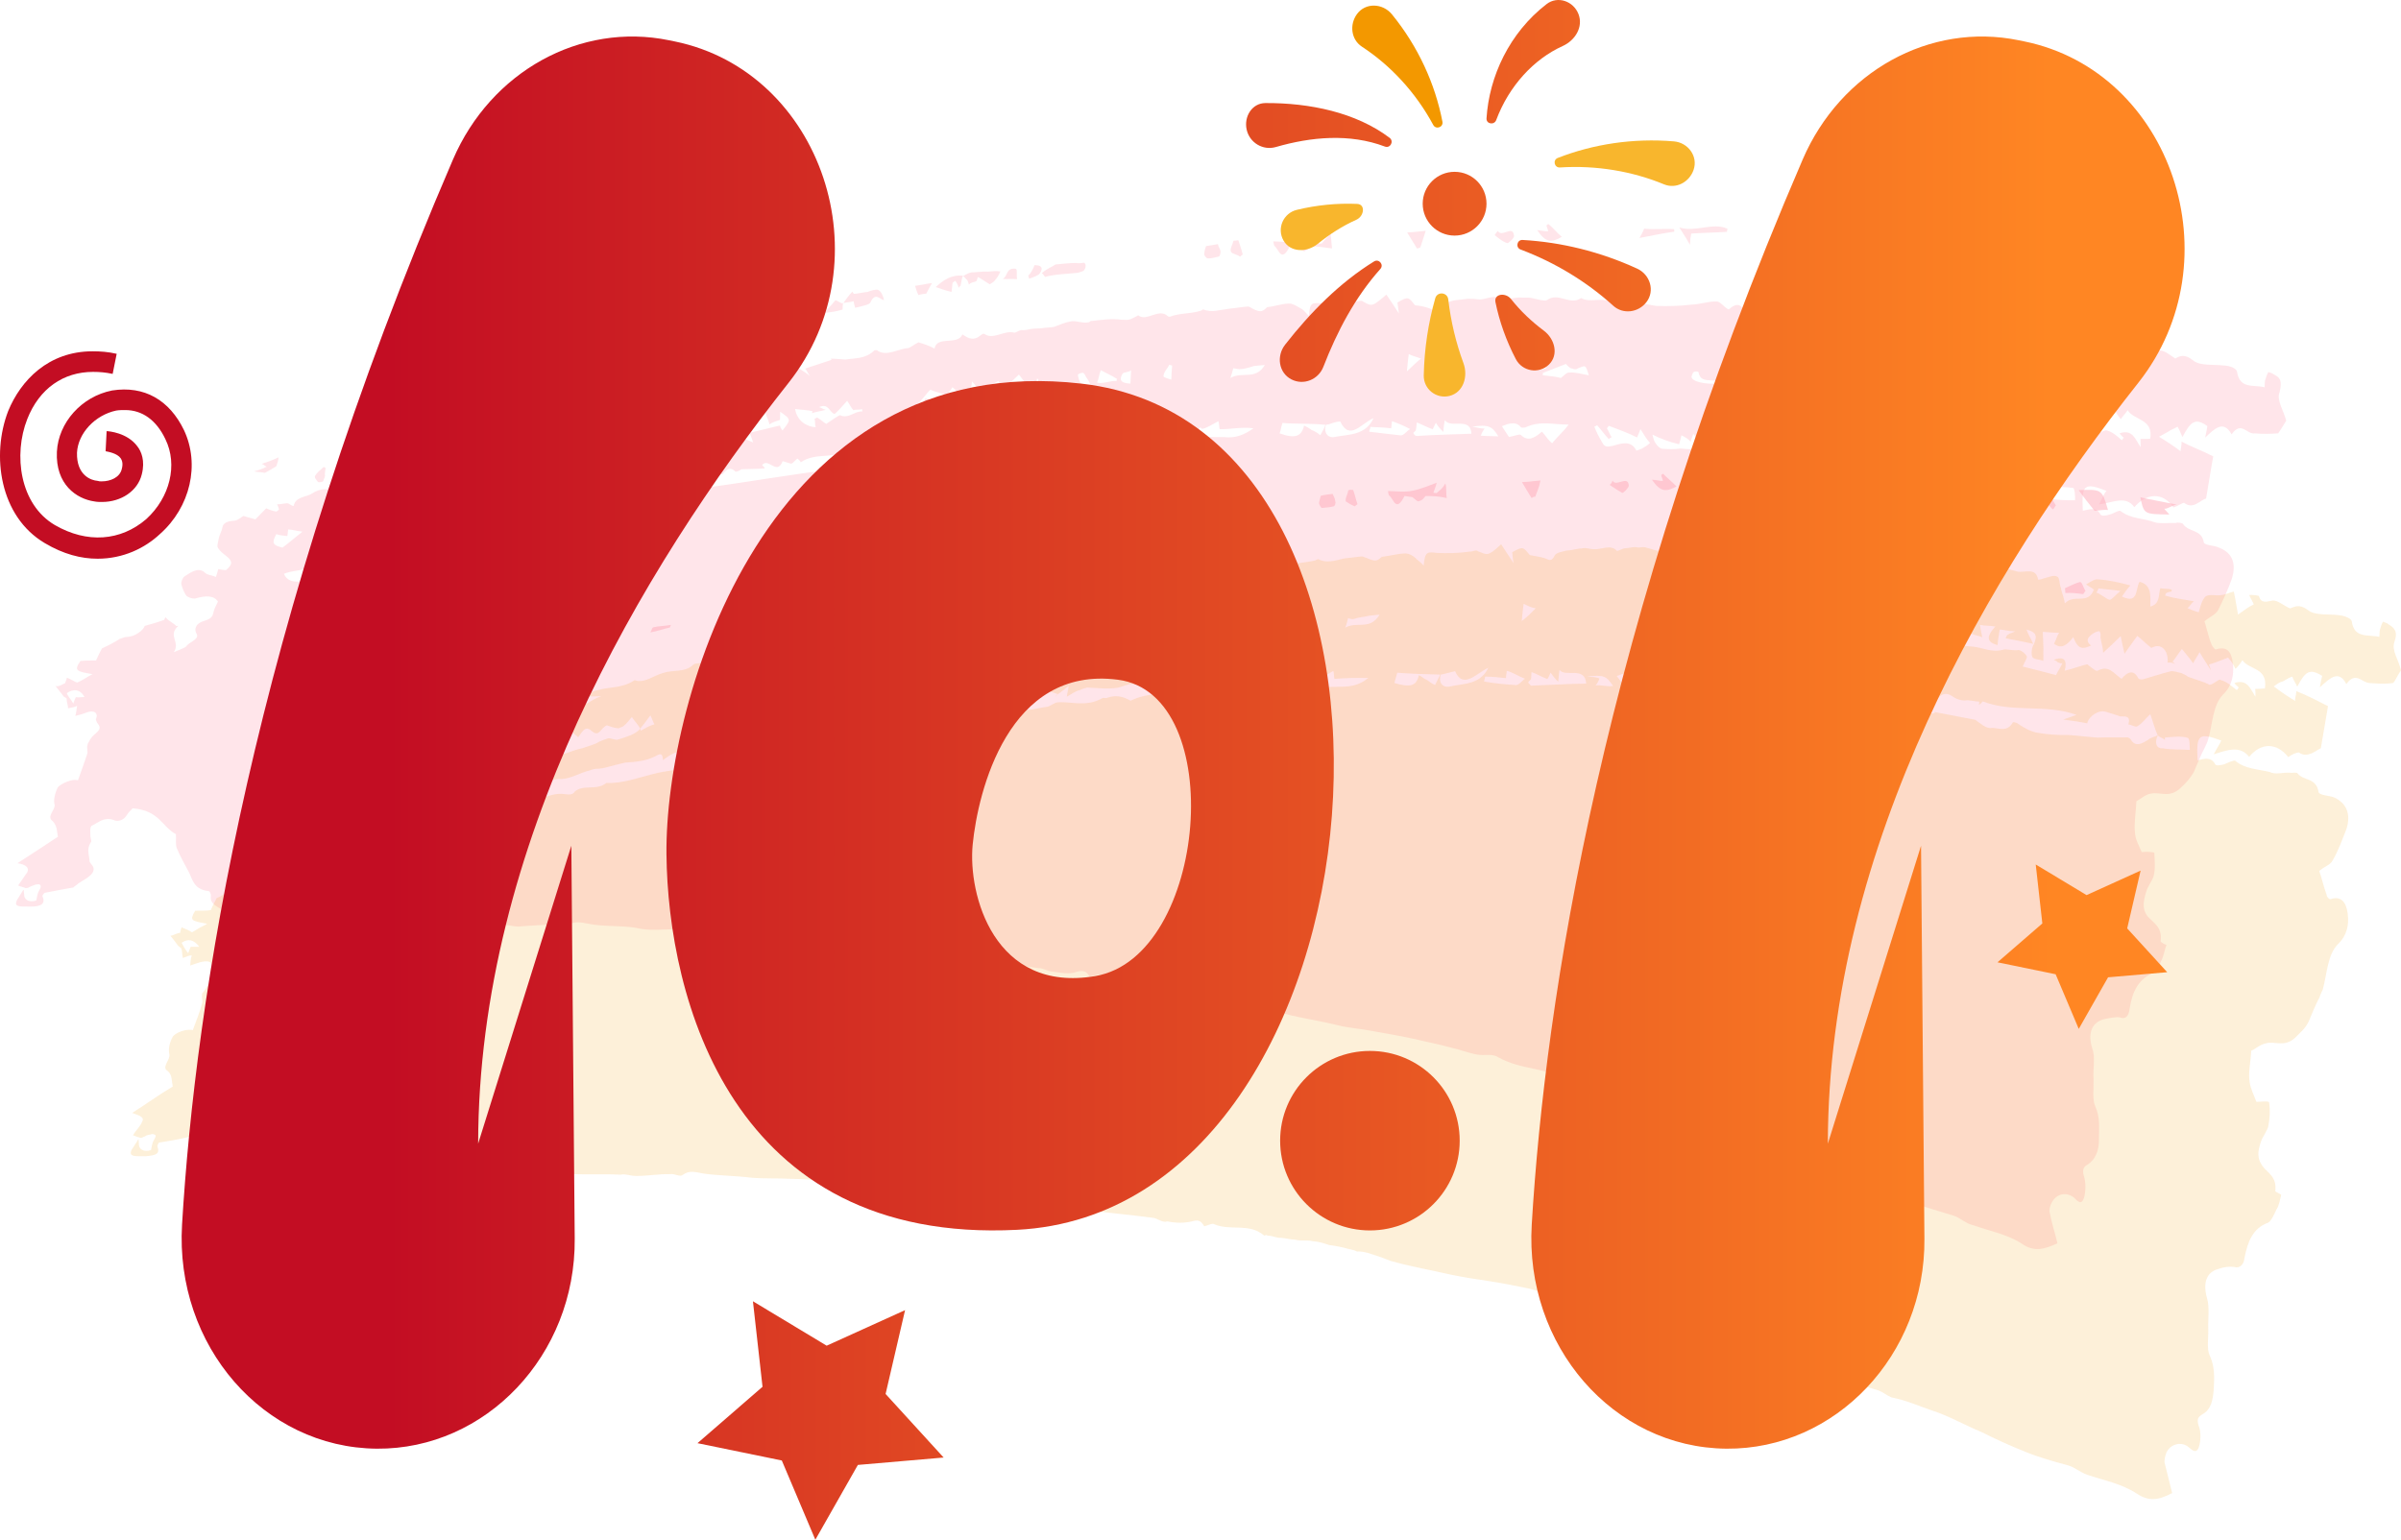 <?xml version="1.0" encoding="iso-8859-1"?>
<!-- Generator: Adobe Illustrator 22.1.0, SVG Export Plug-In . SVG Version: 6.00 Build 0)  -->
<svg version="1.1" id="&#x56FE;&#x5C42;_1" xmlns="http://www.w3.org/2000/svg" xmlns:xlink="http://www.w3.org/1999/xlink" x="0px"
	 y="0px" viewBox="0 0 799.808 513.073" style="enable-background:new 0 0 799.808 513.073;" xml:space="preserve">
<g>
	<g style="opacity:0.3;">
		<g>
			<path style="fill:#FFA9B8;" d="M8.498,295.932c-0.648-0.377-1.527-0.377-2.448-0.879c1.004-1.339,2.176-3.263,2.991-4.309
				c0.858-1.548-0.397-2.719-3.242-3.096c4.518-2.929,9.037-5.857,13.493-8.828c-0.377-1.715-0.126-3.389-1.674-5.146
				c-2.364-1.59,0.941-3.849,0.565-5.564c-0.481-1.422,0.188-3.933,1.004-5.648c0.711-1.171,5.021-3.18,6.778-2.427
				c1.067-2.803,2.071-5.899,3.138-8.953c0.105-0.628-0.063-1.381-0.084-2.301c0.167-0.209,0.042-0.962,0.481-1.381
				c0.669-1.506,1.381-2.176,2.489-3.096c2.468-2.217,0.46-2.636,0.021-4.267c-0.167-0.335,0-0.669,0.084-0.837
				c0.397-0.92,0.021-2.51-2.385-2.05c-1.485,0.418-2.573,1.004-4.623,1.381c0.314-0.962,0.397-2.05,0.586-3.305
				c-0.837,0.377-1.632,0.544-3.012,0.795c0.042-0.92-0.46-1.925-0.46-3.18c0-0.418-0.837-0.418-1.109-0.92
				c-0.962-1.213-1.674-2.217-2.573-3.305c1.297,0.209,1.883-0.46,3.242-1.004c-0.063-0.418,0.356-0.837,0.523-1.799
				c1.443,0.544,2.573,1.381,3.431,1.632c1.841-0.753,3.598-2.092,5.104-2.803c-5.397-0.92-6.234-1.171-4.037-4.393
				c1.548-0.167,3.431-0.167,5.209-0.167c0.586-1.297,1.422-3.054,1.966-4.016c1.841-0.837,4.142-2.008,5.92-3.18
				c0.648-0.126,1.653-0.711,2.364-0.669c2.657,0.042,5.627-2.301,5.941-3.64c2.259-0.669,4.226-1.171,6.485-2.008
				c0.146-0.126,0.314-0.879,0.481-0.879c1.109,1.339,2.322,1.674,3.556,2.887c0.188,0.084,0.439-0.167,0.628,0.042
				c-3.577,3.305,0.858,5.23-1.422,8.702c1.945-0.753,3.786-1.59,4.1-1.883c0.879-1.548,4.686-2.385,3.41-4.393
				c-0.607-0.92-0.732-3.18,2.573-4.142c3.159-0.92,2.824-2.092,3.284-3.514c0.272-0.879,0.732-1.632,1.339-2.97
				c0.293,0.209,0.126,0.293,0.105,0.209c-1.339-2.217-3.933-2.301-7.782-1.171c-0.858,0.084-2.489-0.418-2.95-1.088
				c-0.774-1.171-1.276-2.427-1.569-3.682c-0.167-0.628,0.293-2.05,1.025-2.594c1.778-1.13,4.414-3.222,6.61-1.464
				c0.858,1.046,2.489,0.962,3.849,1.632c0.272-0.753,0.523-1.59,0.816-2.636c0.816,0.126,1.694,0.377,2.552,0.335
				c2.448-1.966,1.987-3.054,0.46-4.393c-1.171-0.962-2.552-1.883-3.18-3.138c-0.356-0.502,0.188-2.092,0.335-3.054
				c0.084-0.795,1.088-2.636,1.171-3.556c0.293-1.841,2.092-2.176,4.184-2.343c0.795-0.084,1.632-0.753,2.845-1.548
				c1.004,0.335,2.468,0.669,3.995,1.13c1.171-1.213,2.427-2.468,3.598-3.682c1.109,0.502,2.196,0.92,3.431,1.088
				c0.314-0.251,0.607-0.502,0.837-0.669c-0.23-0.837-0.23-0.92-0.648-1.757c1.171,0.042,2.134-0.293,3.284-0.335
				c1.046,0.042,1.088,0.795,2.259,0.879c0.502-3.138,4.477-2.97,6.025-4.1c3.242-2.092,5-1.255,6.276-1.464
				c4.916-2.468,8.891-3.556,13.723-4.686c0.481-0.92,1.569-1.59,1.506-1.715c2.782-0.669,4.665-1.422,6.359-2.092
				c0.69,0.167,1.443-0.418,1.987-0.209c1.799,0.335,3.473,0.92,5-1.255c0.146-0.335,0.816-0.418,0.983-0.502
				c3.661,1.213,7.008-2.636,10.71-1.925c1.297-0.126,3.221-1.297,5.523-2.176c0.209,0.962,0.753,1.883,1.192,2.887
				c1.485-0.795,3.117-1.297,4.958-2.594c-1.611,0.042-2.782,0.293-4.205,0.084c-0.126-0.251-0.167,0-0.251-0.628
				c0.879-0.795,2.176-0.879,3.138-1.381c4.037-1.004,8.347-0.837,12.154-3.221c0.146-0.167,0.146-0.084,0.314-0.126
				c3.389,0.962,6.401-1.464,9.434-2.427c3.305-1.046,6.945-0.209,10.02-2.719c0.565-0.586,1.653-0.167,2.929-0.711
				c3.912-1.088,7.51-1.004,11.15-3.221c0.377,0.126,1.13-0.293,1.527,0.042c1.653,0.628,2.95,0.879,4.644,1.59
				c0.335-0.962,0.209-1.799,0.648-4.016c1.318,1.088,1.987,1.841,2.071,1.674c3.64-1.13,6.15-1.632,9.016-2.301
				c2.991-0.879,6.087-1.966,9.267-2.803c3.389-0.669,6.694-1.422,10.25-1.925c1.067,0.042,2.364-1.046,3.431-0.795
				c0.879-0.209,2.259-0.377,3.201-0.628c0.879,0.126,1.841,0.126,2.866-0.167c3.033,0.042,6.087-0.795,9.142-1.422
				c-0.167-0.251-0.251-0.502-0.502-1.255c0.502-0.711,1.046-0.879,1.548-1.422c1.757,1.799,3.849,2.468,6.004,4.435
				c-0.711-0.753-0.92-1.757-1.653-2.594c2.929-1.004,5.941-1.925,8.87-2.929c-0.23,0.042-0.272-0.377-0.377-0.377
				c1.674,0,3.431,0.251,4.958,0.293c3.096-0.502,6.569-0.167,9.413-2.887c0.042-0.335,1.297-0.335,1.318,0
				c3.18,1.925,6.861-0.753,10.167-0.92c0.941-0.293,2.029-1.297,3.389-1.925c1.485,0.46,3.493,1.046,5.334,2.092
				c0.858-4.477,7.594-0.879,9.309-4.728c2.092,1.422,3.807,2.259,6.234,0.167c0.418-0.377,0.837-0.46,1.088-0.335
				c2.803,2.05,6.401-1.13,9.581-0.502c0.837,0.46,2.008-1.046,3.221-0.753c1.109,0.042,2.238-0.377,3.326-0.46
				c1.046-0.126,2.176-0.042,3.159-0.209c1.318-0.251,2.782-0.167,3.891-0.418c1.841-0.711,3.765-1.548,5.794-1.883
				c1.778-0.209,3.996,0.795,5.711,0.335c0.209,0.167,0.628-0.586,1.004-0.418c3.305-0.377,6.694-0.879,9.957-0.418
				c2.782,0.126,2.489,0.126,5.313-1.297c-0.063-0.084,0.188-0.167,0.293-0.167c2.803,2.259,6.82-2.594,9.853,0.293
				c0.209,0.167,0.418,0.167,0.669,0.167c3.389-1.297,6.694-0.879,10.187-1.966c0.397-0.042,0.9-0.628,0.983-0.46
				c2.782,1.171,5.669,0.084,8.619-0.251c1.862-0.126,3.703-0.544,5.69-0.669c0.69-0.209,1.276,0.126,1.841,0.544
				c2.803,1.422,3.473,1.255,5.062-0.377c3.284-0.377,5.543-1.381,7.949-1.171c1.13,0.293,2.217,0.962,3.242,1.548
				c0.774,0.335,1.402,1.171,2.74,2.552c0.314-4.56,0.9-4.393,4.414-4.226c3.389,0.753,7.363-0.335,10.961-0.544
				c0.858-0.042,2.196-0.628,2.74,0c2.908,1.632,2.95,1.715,7.698-2.343c1.36,1.966,2.699,3.975,4.163,6.276
				c-0.188-1.548-0.314-2.301-0.481-3.64c3.577-2.134,3.744-1.799,5.857,0.92c2.364,0.209,3.703,0.628,5,1.088
				c1.443,0.962,2.448,1.13,3.326-0.962c0.439-0.753,2.657-1.088,4.016-1.59c1.59-0.46,3.514-0.377,5.104-0.711
				c1.36-0.042,2.657,0.042,3.87,0.209c2.573,0.167,5.543-2.259,7.677,0.586c0.356,0.167,1.862-0.753,2.866-0.879
				c1.151-0.084,2.615-0.502,3.765-0.293c1.088,0.042,2.301-0.126,3.41,0.167c1.59,0.293,3.724,1.046,4.811,0.711
				c4.016-2.929,7.615,1.925,11.526-0.753c2.887,1.841,7.322-0.669,10.229,1.715c0.335,0.209,1.339,1.046,1.653,0.544
				c4.477-2.217,8.744-0.126,13.158,0.377c3.807,0.126,7.74,0.042,11.61-0.418c2.866-0.084,5.794-1.171,8.305-1.046
				c1.276-0.209,2.615,1.966,4.142,2.636c1.171-0.92,3.389-2.845,4.916,0c-0.042,0.335,2.761,0.335,3.514-0.586
				c2.113-1.59,3.075-1.088,4.414,0.628c1.674,1.757,2.176,2.259,4.728-0.377c1.694,2.636,3.703,2.803,6.61,0.795
				c0.209-0.251,1.004-0.418,1.067-0.46c2.385,3.347,7.196-0.669,10.146,1.674c0.669,0.377,1.213,0.126,1.653,0.669
				c0.439,0.293,0.774,0.711,1.276,1.841c0.335-1.297,0.669-1.883,1.381-4.1c1.966,2.176,3.514,3.765,4.811,4.895
				c1.088-1.925,1.799-3.012,2.364-3.724c4.142,1.213,7.74,2.217,11.192,2.887c2.155,0.502,6.087-1.506,6.778,2.468
				c-0.021,0.293,1.443-0.711,2.343-0.377c1.276-0.335,3.159-1.004,4.016-0.418c1.004,0.251,0.753,2.427,1.234,3.724
				c0.502,1.715,0.879,3.054,1.318,5.23c3.284-3.347,7.677,0.418,9.664-4.686c-0.774-0.084-1.276-0.837-2.573-1.632
				c1.653-0.209,3.033-2.05,4.037-1.757c3.619,0.377,7.008,1.297,10.564,2.05c0.146-0.167,0.272,0.335,0.125,0.042
				c-0.858,1.213-1.82,2.719-2.782,3.682c5.502,2.301,4.414-2.719,5.857-4.895c4.288,0.418,3.452,5.104,3.577,8.242
				c3.326-1.046,2.657-3.473,3.368-6.192c1.402,0.377,2.531,0.628,3.786,0.544c0,0,0.042,0.669-0.042,0.628
				c-0.69,0-1.318,0.251-1.904,0.586c-0.021,0.167-0.105,0.669-0.251,0.795c3.096,0.293,6.025,1.464,9.581,1.841
				c-0.565,0.544-1.318,1.381-2.134,2.259c1.192,0.377,2.699,0.795,3.724,1.464c0.732-2.301,0.899-4.644,2.385-5.355
				c1.276-0.962,3.577-0.209,5.251-0.46c1.192-0.377,2.448-0.879,4.037-1.088c0.565,2.678,0.858,6.025,1.443,7.614
				c2.155-1.255,3.577-2.176,5.209-3.347c-0.23-0.753-0.732-1.171-1.506-3.138c1.381,0.167,3.18,0.167,3.221,0.293
				c0.795,2.468,2.552,1.297,4.623,1.506c1.82-0.46,3.535,1.13,5.753,2.594c1.422-0.795,3.096-1.715,5.962,0.628
				c2.28,1.925,6.882,1.255,10.439,1.715c1.506,0.042,3.891,0.795,4.163,2.008c0.92,5.941,5.397,4.267,9.204,5.23
				c0.063-1.381,0.021-2.05,0.272-2.678c0.314-1.046,0.565-1.715,0.983-2.427c0.523,0.293,1.234,0.293,1.715,0.753
				c2.134,1.088,3.012,2.008,1.987,6.108c-1.004,2.468,1.381,6.066,2.238,9.372c-1.067,1.757-2.364,3.849-2.678,4.226
				c-3.033,0.209-5.418,0.209-7.803,0c-2.657,0.46-4.456-4.309-7.719,0.335c-2.657-4.895-5.627-1.966-8.807,1.088
				c0.439-2.008,0.565-2.594,0.732-3.849c-4.058-2.929-5.606-1.422-8.284,3.64c-0.544-1.046-0.92-2.301-1.632-3.431
				c-0.837,0.502-2.217,1.004-3.159,1.674c-0.92,0.544-1.924,1.046-3.012,1.674c2.51,1.506,4.644,2.929,7.175,4.811
				c0.021-0.962,0.314-1.632,0.335-3.221c3.619,1.966,6.924,3.054,10.543,4.937c-0.795,4.226-1.506,9.079-2.385,14.057
				c-2.071,0.544-4.247,3.807-7.342,1.422c-0.586,0.042-2.176,1.13-3.514,1.548c-3.598-5.272-9.079-4.77-13.032-0.084
				c-2.845-4.058-7.28-1.464-11.798-0.92c1.255-2.259,1.59-3.514,2.51-4.518c-7.573-3.012-8.284-1.925-7.886,6.61
				c2.259-0.418,4.56-1.422,5.899,1.297c0.377,0.544,1.966,0.377,2.929,0c1.464-0.335,3.138-1.59,3.745-1.213
				c3.41,2.719,7.886,2.385,11.484,3.807c1.924,0.502,4.518,0.084,6.903,0.209c0.711-0.335,2.176,0,2.364,0.251
				c1.987,2.97,6.213,1.715,6.966,6.15c0.293,1.171,3.431,0.92,5.167,1.841c4.477,1.715,5.732,5.397,4.163,10.418
				c-1.276,3.556-2.95,7.238-4.602,10.459c-0.837,1.422-2.552,2.008-4.498,3.64c0.732,2.092,1.318,5.272,2.406,7.782
				c0.356,0.837,1.109,1.674,1.422,1.59c4.707-1.59,5.46,2.343,5.732,5.564c0.125,2.594-0.126,6.276-3.263,9.372
				c-3.64,3.598-3.556,10.125-5.125,15.271c-0.251,0.837-0.628,1.506-1.046,2.468c-1.255,2.343-2.385,5.188-3.682,8.2
				c-1.088,1.883-2.552,3.64-4.456,5.313c-3.661,3.473-6.673,1.213-9.769,1.841c-1.82,0.209-3.786,2.05-4.874,2.51
				c-0.209,4.142-0.837,7.322-0.502,10.376c0.125,2.51,1.506,4.77,2.259,6.61c1.548-0.209,4.058-0.042,4.205,0.251
				c0.105,2.343,0.397,5.439-0.251,7.782c-0.481,1.632-1.987,3.305-2.531,5.439c-0.816,2.719-1.402,5.397,0.502,7.865
				c1.778,2.134,5.125,3.64,4.351,8.409c0.084,0.251,1.255,1.004,1.966,1.171c-0.607,1.464-0.858,3.556-1.59,4.979
				c-0.858,1.883-1.694,3.891-2.824,4.351c-4.749,2.05-6.924,5.899-7.865,11.966c-0.335,2.678-1.464,3.598-3.305,2.845
				c-1.381-0.209-3.556,0.293-5.062,0.586c-4.351,1.046-5.606,4.811-4.079,9.79c1.13,2.97,0.167,6.569,0.439,10.334
				c0.105,2.97-0.439,6.317,0.46,8.702c1.841,3.891,1.339,7.238,1.339,11.38c0,3.724-1.171,6.569-3.786,8.284
				c-1.464,0.753-1.841,1.925-1.171,4.016c0.586,1.715,0.586,4.728,0.063,6.778c-0.795,2.761-2.008,1.673-3.368,0.251
				c-2.489-2.05-5.794-1.464-7.426,1.548c-0.586,0.962-1.004,2.636-0.648,3.598c0.523,3.054,1.694,6.485,2.51,10.041
				c-4.393,2.008-7.782,3.012-11.924,0.084c-4.832-3.138-10.899-4.226-16.359-6.192c-2.092-0.418-4.184-2.427-6.255-3.096
				c-4.769-1.506-9.999-2.929-14.685-4.644c-4.937-2.176-9.748-4.351-14.476-6.527c-5.188-2.092-10.669-5.272-16.107-7.112
				c-4.623-1.841-8.932-2.594-13.702-4.351c-1.653-0.46-3.033-2.217-4.518-2.385c-5.732-1.883-11.631-3.64-17.3-5.23
				c-4.477-1.088-8.953-2.008-13.304-3.724c-3.054-1.715-5.899-3.138-9.079-4.393c-3.556-1.506-7.196-2.176-11.129-3.221
				c-5.627-1.799-11.275-3.473-16.819-5.062c-3.096-0.879-6.066-1.799-9.162-2.385c-3.891-0.837-7.698-1.673-11.464-3.765
				c-1.904-1.339-4.749-0.418-7.133-0.92c-2.866-0.502-5.711-1.673-8.598-2.301c-3.933-1.088-7.949-1.841-12.028-2.845
				c-4.56-0.962-9.413-1.883-13.974-2.636c-4.079-0.837-7.97-1.004-11.924-2.008c-6.569-1.673-13.639-2.51-20.375-4.602
				c-2.008-0.753-4.058-1.506-6.066-2.217c-1.527,0-3.326-0.837-5.188-0.92c-1.067-0.586-2.447-0.753-3.347-1.046
				c-2.092-0.669-3.933-0.502-5.962-1.13c-1.799-0.586-3.473-0.92-5.418-1.255c-2.029-0.084-3.786-0.753-5.774-0.544
				c-1.506-0.209-3.221-0.544-4.749-0.586c-1.527-0.293-2.991-0.46-4.518-0.753c-0.272,0.042-0.983-0.042-1.276-0.167
				c-5.041-3.765-11.024-1.004-16.359-3.556c-0.837-0.251-2.385,0.586-3.473,0.586c-0.983-1.883-2.238-2.134-4.309-1.548
				c-2.531,0.92-5.251,0.251-7.991-0.084c-1.59-0.042-3.054-1.213-4.644-1.171c-7.845-1.171-15.668-1.339-23.596-2.845
				c-10.648-1.715-20.898-3.473-31.483-4.56c-8.786-0.879-17.07-1.799-25.835-2.259c-2.217-0.167-4.351-0.669-6.464-0.753
				c-3.807-0.502-7.656-0.837-11.484-1.13c-7.196-0.544-14.811-0.962-21.881-1.422c-4.581,0-8.681,0.669-13.221-0.418
				c-5.146-0.92-10.752-0.335-15.919-1.381c-2.657-0.502-4.749-1.004-6.945,0.502c-0.774,0.167-2.489,0-4.079-0.251
				c-3.661,0.042-7.677,0.293-11.464,0.586c-1.694,0.335-3.368-0.335-5.083-0.418c-8.284-0.209-16.484,0.293-24.81-1.171
				c-1.088-0.251-2.301,0.418-3.535,0.126c-6.631,0.125-13.158,0.125-19.287,1.59c-0.858,0.377-2.406-0.628-3.41-0.46
				c-4.267-0.126-8.577,0.126-12.886-0.251c-2.468-0.293-4.142-0.879-5.251-2.385c-0.9-1.046-2.322-3.054-3.18-4.1
				c-0.565-0.502-1.569-2.259-1.443-2.678c0.544-1.673-0.293-2.008-2.008-2.678c-2.594-0.502-4.811-2.845-8.284-0.335
				c0.879,1.088,1.632,3.012,2.636,3.891c-1.004,0.753-1.966,1.59-2.719,2.092c-3.263,0.711-6.82-1.213-9.204,1.715
				c-3.054-1.381-5.397-2.719-4.874-5.062c-0.042-0.669-0.335-1.674-0.9-1.632c-4.937-0.544-5.313-4.142-6.464-6.317
				c-1.36-2.552-2.908-5.23-4.037-8.033c-0.481-1.339-0.146-3.012-0.272-4.602c-4.874-2.636-5.376-7.824-14.392-8.619
				c-0.293,0.335-1.422,1.339-1.945,2.217c-0.879,1.59-2.887,2.51-4.56,1.632c-3.222-1.046-5.062,1.046-7.008,1.883
				c-0.941,0.377-0.523,2.468-0.607,3.221c0.021,1.088,0.607,2.008,0.126,2.427c-1.36,2.301-0.607,3.64-0.397,5.899
				c-0.209,0.753,0.962,1.506,1.234,2.301c1.025,2.468-3.493,4.393-4.874,5.397c-0.523,0.544-1.36,0.962-1.778,1.422
				c-3.431,0.544-6.401,1.213-9.476,1.757c-0.439,0.293-1.025,1.046-0.669,1.422c0.795,1.966-0.209,3.221-4.142,3.18
				c-1.82-0.125-4.456,0.293-4.749-0.837c-0.167-1.004,0.837-2.092,1.59-3.431c0.251-0.251,0.586-1.171,0.983-1.381
				c-0.105,0.795,0.23,1.548,0.126,2.05c0.272,1.632,2.071,2.217,4.016,1.548c0.314-1.506,0.356-2.343,1.151-3.682
				c0.669-1.088,0.293-1.925-0.837-1.673c-0.418-0.042-1.464,0.377-2.301,0.753C9.544,295.765,9.293,295.932,8.498,295.932z
				 M175.096,159.541c-0.063,0.586,0.021,0.502,0.084,0.711c1.674-0.837,3.18-1.841,4.602-2.092
				c-0.669-1.171-0.711-2.092-1.422-3.012c-1.255,1.297-2.259,3.054-3.326,4.435c-0.879-0.879-1.674-2.719-2.782-3.849
				c-0.983,1.088-1.778,2.176-2.719,2.929c-0.418,0.544-1.255,1.213-1.694,0.837c-1.736-0.418-2.991-0.837-3.912-1.004
				c-2.322,0.711-2.448,4.142-4.895,2.008c-2.217-1.841-2.845-0.251-4.665,1.925c-0.607-0.377-1.192-1.046-1.778-1.464
				c-0.397-0.502-0.816-1.088-1.234-1.841c-1.987,2.845-2.155,4.937-5.334,3.64c-0.272-0.126-1.485,0.377-2.029,0.753
				c-1.255,0.92-2.217,1.422-3.598,2.468c-0.565-0.293-0.983-1.297-2.322-1.715c-2.092,2.217-3.556,3.724-5.021,4.811
				c-0.251,0.167-0.586-0.92-1.443-1.464c-0.293,3.347,1.13,4.518,5.983,1.422c0.837,0.418,1.422,0.418,1.632,1.004
				c1.402-0.92,2.406-1.506,4.226-2.845c-0.063,0.042-0.021-1.13,0.209-1.883c0.523,1.004,1.025,1.757,1.443,2.385
				c0.941,1.59,3.075,0.669,5.104,0.126c1.736-0.544,3.41-1.13,5.481-1.674c1.569-0.962,3.117-1.046,4.769-1.674
				c1.234-0.377,2.448-1.297,3.849-1.674c0.628-0.167,2.427,0.92,3.41,0.418C170.138,162.219,173.402,161.884,175.096,159.541z
				 M680.599,161.801c-0.941,2.343-0.607,3.765,1.673,4.351c2.573,0.377,5.585,0.628,8.953,0.544c0.105-1.255-0.146-4.1-0.628-4.1
				c-2.489-0.377-5.125-0.377-7.656-0.042c-0.146,0.46-0.146,0.377,0,0.837c-0.858-0.628-1.569-0.879-2.406-1.548
				c-0.628-2.05-1.381-4.393-2.468-7.071c-1.757,1.59-2.845,2.845-4.205,3.933c-0.732,0.418-2.029-0.251-3.096-0.544
				c0.879-2.845-1.171-2.427-2.74-2.719c-1.255-0.92-3.096-0.502-4.518-1.381c-2.636-0.92-6.15,0.92-6.464,3.724
				c-2.594-0.418-4.937-0.586-7.991-1.255c1.234-0.586,2.489-0.92,4.456-1.506c-10.292-4.184-21.379-0.669-31.274-4.518
				c-0.042,0.251-0.669,0.837-1.255,1.088c-0.084-0.46-0.084-0.879,0.084-1.004c-1.506-0.251-2.636-0.251-3.996-0.46
				c-1.443-0.293-3.242-0.46-4.414-1.046c-2.74-1.841-4.497-1.255-6.004,1.715c-2.238-6.694-4.456,1.506-6.61,0.628
				c-2.406-3.807-2.448-3.138-7.447-2.176c0.125-0.209,0.167-2.301,0.209-1.925c-3.724-0.795-7.322-1.213-11.045-1.59
				c0.021,1.088-0.021,1.255-0.167,2.385c-5.46-3.891-11.986-3.64-15.062-0.669c-0.795-1.171-1.548-1.506-2.468-2.887
				c-0.23,0.92-0.816,1.841-0.816,2.678c-0.92-1.088-2.217-1.757-3.138-2.176c-0.209,0.837-0.377,1.757-0.774,2.97
				c-3.18-0.753-6.359-1.925-8.87-3.221c0.188,0.502,0.356,2.092,1.025,2.803c0.502,1.004,1.59,1.925,2.427,1.925
				c1.904,0.126,3.745,0.209,5.857-0.084c4.707,0.46,9.685-0.042,13.367,3.305c2.071-1.506,3.786-3.765,6.087-1.046
				c0.544,0.209,1.715,0.711,1.945,0.418c1.297-2.51,2.552-0.837,3.703-0.335c1.673,0.293,3.138,0.711,4.79,1.422
				c0.084-0.209-0.084-0.46,0.021-1.088c0.774-0.418,2.029-1.004,2.134-1.088c2.217,3.933,6.443,2.51,9.56,3.514
				c1.422,0.377,3.431-0.209,4.853-0.167c0.209-0.293,0.042-0.209-0.042-0.377c4.518,0.795,9.037,1.213,13.534,2.636
				c1.506,0.753,3.514,3.012,5.376,2.719c2.385-0.293,5.272,1.632,7.196-1.883c0.105,0.167,1.109,0.251,1.82,0.586
				c2.155,1.13,4.247,2.301,6.527,2.845c3.347,0.92,6.443,0.586,9.978,0.795c3.326,0.084,6.548,0.92,9.895,0.879
				c3.284,0.251,6.673,0,10.041-0.084c0.335-0.209,0.628,0.628,1.109,0.92c1.799,2.887,3.556,1.464,5.585-0.042
				C678.173,162.135,679.721,162.637,680.599,161.801z M126.083,188.158c1.527-1.088,2.824-2.761,3.724-2.761
				c3.054,0.042,5.69-1.046,8.263-2.176c0.397,0.46,0.774,0.042,1.297,0.126c0.648,0.126,1.36,0.126,2.155-0.335
				c2.824-0.92,5.292-2.427,8.326-1.59c0.732,0.042,2.782-0.209,3.305-0.795c3.242-2.301,7.343-0.711,10.606-2.929
				c5.104,0.669,10.167-1.757,15.229-2.887c5.188-1.297,10.418-1.715,15.041-4.518c0.167-0.293,1.255,0.209,1.757-0.126
				c3.64,0.084,7.029-2.761,10.731-1.255c0.272-0.209,0.9-0.042,1.025-0.251c2.05-2.176,3.891-0.837,5.209-0.711
				c1.59-1.171,2.803-2.008,3.828-1.715c4.644,0,8.577-1.422,12.593-3.431c0.481-0.335,2.113-0.502,2.406-0.251
				c2.657,1.883,2.699,1.632,3.975-0.126c14.288-1.883,28.387-4.477,43.323-6.192c2.803,1.213,5.188,0.628,6.38-2.217
				c2.803,4.309,6.025-0.795,9.058-0.669c0.397,0.418,0.481,1.422,1.422,2.134c1.088-2.217,2.092-3.807,5.021-2.636
				c2.929,1.506,6.359-0.167,9.895-0.544c0.816,0.377,1.402-0.711,2.908-1.381c4.163-1.004,9.727,1.506,15.438-1.548
				c0.167-0.544,1.213-0.293,1.673-0.126c3.159-0.92,5.836,0,7.698,1.046c5.481-2.845,9.999-2.259,14.915-2.301
				c0.418-1.213,0.92-2.05,1.506-3.682c-2.782-0.167-5.627,0.251-8.765,0.628c-2.238,0.042-4.623-0.293-7.029-0.293
				c-1.36,0.167-3.033,0.92-4.79,1.255c-3.473,0.167-6.903,0.084-10.355,0c-0.837-0.042-1.632,0.795-2.343,0.879
				c-1.192,0.293-2.615,1.715-4.351,2.134c0.314-1.381,0.314-1.883,0.586-3.64c-1.987,1.715-3.284,2.468-4.498,3.765
				c0.335-0.293,0.669-0.628,0.983-0.962c-1.171-0.293-3.012-1.13-3.221-0.753c-2.196,1.966-4.456-0.544-6.652,1.13
				c-1.13,0.502-2.176,1.004-3.159,1.925c-1.151-0.711-2.95-1.464-4.477-1.925c-0.377-0.126-1.13,1.464-1.862,1.757
				c-2.845-0.209-5.523-0.126-8.305-0.335c-0.314,0.628-0.816,0.795-1.318,1.381c-0.502-0.46-1.088-0.544-1.297-0.795
				c-0.272-0.251-1.276-0.167-0.732-0.209c-5.774,2.594-11.798,0.502-16.463,3.807c-0.146-0.46-0.69-0.962-1.088-1.255
				c-0.732,0.46-1.402,1.464-2.029,1.715c-0.774-0.209-1.987-0.544-2.908-0.879c-1.883,4.979-4.728-1.297-6.82,1.297
				c0.105,0.377,0.607,0.46,0.9,1.13c-2.95,0.251-5.46,0.167-7.74,0.293c-0.837,0.502-1.883,1.004-2.113,0.753
				c-2.05-2.008-3.221-0.167-4.351,1.004c-0.9-0.293-1.736-0.962-2.636-0.335c-2.657,0.544-5.502,0.795-8.326,1.464
				c-1.088,0.209-3.012,0.711-3.242,0.962c-2.427,3.807-3.473,1.715-4.853,0.209c-1.067,0.335-2.029,1.757-2.678,1.799
				c-1.904,0.502-3.703-0.669-4.832-0.167c-2.824,1.381-5.167,2.97-7.97,1.13c-0.146-0.042-0.439-0.377-0.648,0.042
				c-3.284,1.59-6.673,2.008-10.208,2.552c-1.318,0-2.364,1.59-3.912,2.05c-2.929-1.59-5.774,0-8.702,2.217
				c-0.209-1.715-0.293-2.468-2.636-1.171c-3.305,1.255-6.527,1.506-9.916,2.05c-1.213,0.209-2.05,0.46-3.305,0.795
				c-1.883,0.586-3.514,0.753-5.523,1.213c-1.109,0.335-1.987,0.251-2.97,0.586c-3.263,1.004-6.527,2.761-9.518,2.845
				c-2.238,0.293-4.079,0.795-6.046,1.757c-0.816,0.209-1.694,0.377-2.51,0.753c-6.527,1.339-13.053,2.678-19.601,4.393
				c-6.631,1.59-13.116,4.351-19.664,6.485c-2.113,0.544-4.205,0.544-6.297,1.464c1.192,3.012,4.874,3.347,9.874,1.255
				c4.811-1.757,9.33-3.347,14.392-3.18c1.067-0.167,3.786-0.502,3.912-0.879C124.347,185.481,124.974,187.489,126.083,188.158z
				 M647.736,127.661c-2.029-0.377-3.661-0.46-5.523-0.293c0,1.339,0.125,3.765,0.272,5.313c-0.084,1.422-0.125,2.845-0.105,4.351
				c-1.13-0.377-3.18-0.293-3.598-1.339c-0.607-1.13-0.272-2.803,0.481-4.226c1.234-2.552,0.858-4.309-2.448-4.937
				c0.711,1.171,1.13,2.678,2.217,4.811c-3.64-1.255-6.359-1.171-9.079-1.925c0.125-0.167-0.042-0.502,0.293-0.879
				c0.711-0.293,1.464-0.711,2.845-1.381c-2.51-0.209-4.016-0.209-5.209-0.586c-0.46,1.925-0.293,3.347-0.69,5.188
				c-4.79-0.92-2.74-3.514-0.732-6.192c-1.862-0.209-3.326-0.209-5.146-0.544c0.377,1.422,0.335,2.259,0.732,4.142
				c-2.259-0.586-4.979-0.251-4.477-3.849c0.021-0.502-0.69-0.92-1.192-1.088c-0.23-0.502-1.234-0.084-1.548,0.418
				c-0.648,1.171-1.234,1.757-1.904,2.929c0.46,0.377,0.879,0.042,1.611,1.088c-2.008-0.084-3.473-0.335-3.975-0.126
				c0-1.632,0.418-4.142-0.314-4.309c-2.887-1.966-4.226,2.301-6.255,2.134c-1.422-0.628-2.971-2.301-4.372-1.59
				c-1.422,0.209-2.552,2.301-3.891,3.514c-0.272-0.209-0.69-0.377-0.983-0.628c-0.146-1.381-0.188-2.887-0.188-3.807
				c-3.347,0-6.276-0.586-8.158-0.669c-1.339,1.715-1.966,1.883-2.427,2.51c0.502,1.004,0.711,2.176,1.402,3.347
				c1.402,0.544,3.535,0.46,5.355,1.255c0.23-0.418,0.523-1.004,0.565-1.213c-1.422-0.753-3.012-1.088-3.786-1.59
				c0.628-0.92,0.753-2.427,1.632-4.1c1.255,2.217,1.632,4.142,2.887,5.564c1.025,0.92,2.029,1.674,3.033,2.343
				c0.879-2.636,2.427-1.13,3.661-0.795c1.736,0.209,3.41,1.381,5.188,1.925c0.356,0.418,1.192-1.088,1.82-1.381
				c0.125-0.418,0.251-0.502,0.774-1.046c0.565,1.088,1.234,1.757,1.59,2.803c-0.021-0.46,0.272-1.046,0.293-1.088
				c3.535,0.46,7.342-0.042,10.794,0.586c3.347,0.502,6.025,2.176,9.874,1.004c0.816-0.46,2.824,0.209,4.665,0.084
				c0.983-0.418,2.364,1.171,3.201,2.008c0.397,0.418-0.941,1.925-1.36,3.514c3.807,0.753,7.531,1.925,11.129,2.803
				c0.962-1.422,1.297-2.761,2.092-3.891c-0.628-0.126-1.171-0.377-1.611-0.377c-0.126-0.126-0.795-0.209-1.255-0.795
				c3.472-1.59,4.309-0.084,3.64,3.64c3.075-0.669,5.334-1.255,7.51-2.134c1.004,0.586,2.929,2.678,3.389,2.176
				c3.891-2.176,5.272,1.339,8.054,2.678c1.883-2.134,3.975-3.556,5.481-0.293c0.188,0.167,1.234,0.586,1.757,0.418
				c3.012-0.669,5.941-1.841,8.911-2.594c1.297,0,2.427,0.167,3.786,0.46c0.795,0.251,1.506,1.339,2.155,1.297
				c2.489,0.962,5.418,2.05,7.259,2.719c1.862-1.004,3.075-1.59,3.724-1.632c1.904,0.377,3.535,1.799,5.167,3.263
				c0.272,0.084,0.356-0.669,0.774-0.753c-0.209-0.167-0.795-0.586-1.464-1.506c4.393-1.464,5.146,1.966,7.029,4.602
				c-0.042-0.669-0.042-2.008-0.063-2.719c1.004-0.042,2.092,0.042,3.242-0.084c1.13-6.694-5.523-6.108-7.51-9.497
				c-0.669,1.004-1.632,2.008-2.301,2.97c-0.858-1.046-1.611-2.134-2.489-3.724c-2.238,0.837-4.414,1.506-6.359,2.301
				c0.188,0.795,0.69,1.464,0.669,1.966c-1.151-1.715-2.448-3.389-3.828-6.108c-0.669,1.506-1.297,2.343-2.092,3.682
				c-1.213-1.674-2.259-2.845-3.765-4.728c-0.983,1.715-1.945,2.636-3.096,4.226c0.397,0.209,0.439,0.293,0.837,0.711
				c-0.879-0.335-1.548-0.084-2.51-0.377c0.544-4.77-2.385-6.443-5.376-4.895c-1.653-1.799-3.201-2.803-4.728-4.016
				c-1.506,2.092-2.719,3.431-4.226,5.899c-0.481-1.883-0.941-4.058-1.297-5.815c-1.673,1.59-3.347,3.347-5.836,5.523
				c-0.46-1.422-0.711-3.431-0.9-5.23c-0.042-0.711,0.209-1.464-0.293-1.883c0.021-0.126-1.402,0.126-1.736,0.418
				c-1.883,0.962-3.305,2.719-1.088,4.267c-3.347,2.176-4.895,0-5.941-2.845c-1.966,2.134-3.975,4.393-6.401,2.259
				C646.732,129.627,647.192,128.54,647.736,127.661z M220.636,152.094c0.858-3.514,1.109-4.016,4.581-5.272
				c-0.126,1.213-0.46,2.217-0.941,4.309c2.113-2.134,3.661-2.636,5.125-4.267c-0.146,0.251-0.314,0.586-0.105,0.586
				c1.59,0,2.761,0.418,3.975,0.753c0.879,0.502,1.841,0.92,2.866,1.171c0.063-0.251,0.439-0.753,0.502-0.628
				c-0.732-0.084-1.527-0.335-2.824-0.669c1.088-0.586,1.966-2.51,2.615-2.134c2.51-0.084,5.439,0.586,7.949,1.088
				c-0.314-0.544-0.648-1.548-1.151-3.054c2.594,1.13,4.895,2.385,7.635,3.431c-0.586-1.925-1.004-2.594-1.192-3.18
				c3.41-0.753,6.715-1.674,10.146-2.427c0.126,0.544,0.251,0.879,0.837,1.632c2.761-3.514,3.096-3.598-0.774-6.234
				c-0.063,1.171,0.021,2.092-0.063,2.719c-1.402,0.46-2.531,0.795-3.493,1.506c-0.335-1.59-0.92-2.176-1.381-4.1
				c-1.318,1.171-2.531,1.757-3.305,2.887c-1.339,2.217-2.552,2.134-3.242,0.251c-0.9-2.217-1.904-0.962-3.682,0
				c-0.418,0.251-1.339,1.088-1.757,1.422c-0.92-0.502-1.548-1.255-2.95-2.217c-1.611,1.13-2.782,2.636-4.309,4.184
				c-0.063-0.335-0.607-1.255-0.628-1.925c-3.619-0.084-6.297,0.586-7.949,3.933c-0.314-0.209-0.481,0.126-0.732-0.293
				c0.439-1.046,0.774-2.05,1.318-3.054c-0.314,0-0.565,0-0.774-0.335c-0.732,0.335-1.276,1.255-2.05,1.966
				c-0.648,0.042-1.485,1.548-1.632,1.715c-1.862-0.46-3.326-0.293-3.786-0.753c-1.443,1.297-2.448,3.221-3.452,3.598
				c-1.402,0.126-2.866-0.46-3.828-0.795c-1.632,1.464-3.18,2.636-4.832,3.765c3.054-0.711,5.983-0.544,8.368-1.381
				C218.9,149.5,219.653,149.668,220.636,152.094z M359.182,147.576c1.736,0.251,3.284-0.92,4.874-1.088
				c2.845,0.126,5.481-0.126,8.326,0.251c1.339,0.042,2.552,0.46,3.661,0.251c3.012-1.088,6.359,1.339,9.225-1.297
				c0.167-0.167,0.544,0.586,0.858,0.377c0.9,0.418,1.945-0.502,3.075-0.251c1.318,0,2.573-0.084,3.891-0.335
				c1.318-0.084,2.74-0.084,4.184,0c3.473,0,6.945,0.251,10.543,0.167c3.724,0.418,6.485-0.669,9.748-2.929
				c-4.184-0.544-7.656,0.377-11.275,0.293c-0.272-0.879-0.105-1.799-0.439-2.678c-5.439,3.138-5.732,2.803-5.92,2.008
				c-3.556,3.975-2.887-1.297-4.477-1.59c-0.565,0.628-1.067,1.046-1.674,1.757c-1.402-1.925-3.075-2.092-6.15,0.126
				c-1.36-0.586-2.573-1.506-3.431-1.046c-4.56,0.293-9.037,0.962-13.66,1.213c-3.912,0.251-7.761,0.418-11.819,0.795
				C358.805,144.354,359.014,146.53,359.182,147.576z M339.413,124.816c-1.381,1.297-2.803,2.719-3.682,3.431
				c-0.648,0.837-1.402,0.753-2.029,1.255c-0.335-0.837-0.46-1.088-1.109-2.552c-0.711,0.418-1.925,1.088-2.803,1.548
				c-0.648,0.293-1.276,1.13-1.715,1.464c-0.544-0.209-1.841,0.126-2.364-0.669c-0.544-0.293-0.795-1.13-1.966-2.217
				c0.021,4.895-4.079,4.058-7.071,5.857c2.929,1.171,6.192-1.088,9.393,0.418c1.904,1.004,5.92-0.418,8.765-1.13
				c1.13-0.251,2.134-1.088,3.159-1.297c0.962-0.293,2.636,0.126,4.226-0.209c-0.084-0.251,0.251,0.335,0.356,0.669
				c-0.481-2.092,5.711-2.427,2.908-5.313c-0.209,0.795-0.251,1.548-0.314,2.301c-1.255-0.126-2.134,0.042-2.908,0.251
				C341.275,127.368,340.48,126.113,339.413,124.816z M264.859,136.28c0.628,3.933,3.807,5.941,6.861,6.066
				c-0.335-1.004-0.084-2.008-0.418-2.761c0.105-0.084,0.565-0.251,0.92-0.46c1.067,0.628,2.197,1.632,2.991,2.134
				c1.548-1.088,4.226-2.845,4.56-2.929c2.95,1.381,4.916-1.464,7.468-1.213c-0.042-0.251,0-0.418-0.063-0.795
				c-0.858,0.293-2.196,0.042-2.866,0.377c-0.879-0.879-1.255-1.966-2.113-3.138c-1.674,1.841-3.012,3.431-4.184,4.393
				c-1.82-0.544-1.904-3.724-5.167-2.301c0.502,0.084,1.213,0.669,2.238,0.92c-1.966,0.502-3.263,0.586-4.602,1.13
				c0.125-0.544,0.042-0.377,0.23-0.669C269.022,136.614,267.264,136.614,264.859,136.28z M522.537,141.467
				c-4.811,0.126-9.372-1.464-14.392,0.962c-0.272,0.084-1.443,0.167-1.527-0.084c-1.799-2.259-4.56-1.004-6.297-0.335
				c0.92,1.548,1.883,2.803,2.343,3.598c1.673-0.293,3.514-1.046,3.891-0.711c2.636,2.51,4.728,0.837,7.112-1.046
				c1.276,1.422,2.28,3.096,3.389,3.849C518.876,145.358,520.675,144.02,522.537,141.467z M532.034,141.718
				c-0.188,0.042-0.648,0.46-0.941,0.418c0.669,1.757,1.464,3.347,2.406,4.895c0.858,1.632,1.234,2.134,3.786,1.506
				c2.594-0.711,5.941-1.966,7.74,1.464c0.105,0.46,1.151-0.377,1.841-0.46c0.941-0.586,2.029-1.171,2.782-1.966
				c-1.109-1.088-1.987-2.761-3.201-4.602c-0.46,1.464-1.13,2.636-1.067,2.803c-3.201-1.59-6.297-2.678-9.455-3.891
				c-0.23,0.251-0.356,0.502-0.628,0.837c0.502,0.753,0.879,1.925,1.527,2.929c-0.293,0.418-0.753,0.167-0.837,0.753
				C534.523,144.814,533.519,143.392,532.034,141.718z M471.955,140.756c-0.105,1.59-0.23,2.092-0.314,2.51
				c-0.042,0.418-0.795,0.753-0.837,1.004c0.335,0.711,0.669,1.046,1.276,1.004c5.878-0.418,12.154-0.502,18.074-0.753
				c-0.314-5.815-6.84-1.548-8.87-4.518c-0.125,1.13-0.46,2.134-0.46,3.933c-1.318-1.213-1.82-1.966-2.531-3.054
				c-0.607,1.213-1.025,2.301-1.13,2.134C475.302,142.346,473.67,141.426,471.955,140.756z M192.229,155.441
				c3.159-2.385,6.673,0.126,9.288-2.719c-0.983-0.335-1.778-1.171-2.448-1.339c0.439-0.879,0.732-1.715,1.151-2.343
				c-1.778,0.418-2.908,1.255-4.226,2.176c-1.402,0.753-2.699,1.339-4.874,2.259c-1.297,1.883-0.377,3.222,3.703,3.222
				c0.418-0.293,0.879-1.046,1.36-1.381C194.948,155.525,193.525,155.358,192.229,155.441z M317.26,129.042
				c-0.69,1.297-1.736,2.217-2.134,2.803c-1.715-1.171-3.389-1.004-5.167-2.008c-1.36,1.255-2.991,3.765-4.581,5.021
				c0.439,0.377,0.941,0.209,1.318,0.669c0.397-0.586,1.025-1.841,1.632-2.803c0.23,0.167,0.69,0.251,1.109,0.377
				c-0.042,0.92-0.042,2.259,0,3.473c1.485-0.126,2.782-0.628,4.372-0.502c-1.151-3.347,2.531-3.933,5.397-5.313
				C318.495,130.213,317.909,129.46,317.26,129.042z M427.21,140.924c-0.565,1.757-0.607,2.761-0.962,3.473
				c5.23,1.925,7.322,1.004,8.158-2.594c0.858,0.418,1.778,0.92,2.489,1.464c0.941,0.377,1.904,0.879,2.908,1.757
				c0.586-1.046,1.297-2.217,1.736-3.473C436.037,141.007,431.268,141.342,427.21,140.924z M92.048,177.992
				c-1.548,2.845-1.339,3.682,2.071,4.477c2.301-1.715,4.184-3.389,6.631-5.313c-1.862-0.209-3.159-0.628-4.728-0.753
				c-0.188,0.753-0.146,1.59-0.314,2.217C94.454,178.452,93.324,178.452,92.048,177.992z M457.542,139.334
				c-3.995,1.673-7.97,7.782-11.066,1.13c-2.008-0.042-3.347,1.046-4.77,1.046c-0.9,2.427,0.523,4.686,3.075,4.058
				C449.384,144.689,454.906,145.107,457.542,139.334z M519.964,125.946c1.318-1.046,1.945-1.883,2.74-1.799
				c2.155-0.167,4.247,0.502,6.548,0.92c-1.13-3.933-1.171-3.18-3.724-2.301c-0.669,0.628-1.674,0.042-2.343-0.084
				c-0.837-0.46-1.632-1.632-1.611-1.381c-2.95,1.171-5.125,2.008-7.656,2.97c0.105,0.46,0.105,0.544-0.126,0.753
				C516.156,125.276,518.458,125.527,519.964,125.946z M463.441,142.723c-2.427-0.293-4.895-0.377-6.945-0.46
				c0.021,0.753-0.356,0.753-0.377,1.59c3.368,0.377,7.008,0.879,10.376,1.213c1.004,0.209,2.301-1.632,3.242-2.092
				c-2.217-1.171-4.226-2.008-6.046-2.636C463.692,140.84,463.441,142.095,463.441,142.723z M421.331,121.636
				c-1.674,0.167-2.51,0.167-3.682,0.335c-1.443,0.502-3.201,1.004-4.728,1.046c-0.774,0-1.402-0.251-2.05-0.335
				c-0.251,0.46-0.418,1.715-1.025,3.263C413.905,123.645,418.215,126.824,421.331,121.636z M371.984,126.95
				c-0.042-0.335,0-0.586,0.146-0.669c-1.841-1.171-3.891-2.092-5.46-2.929c-0.607,1.799-0.732,3.054-1.213,4.142
				C367.424,128.038,369.683,126.782,371.984,126.95z M28.141,232.255c-1.402-2.636-3.703-2.803-5.878-1.297
				c0.335,1.13,1.464,2.134,2.155,3.473c0.46-1.339,0.502-1.422,0.858-2.134C26.154,232.506,26.991,232.255,28.141,232.255z
				 M499.129,145.4c-2.092-3.347-3.18-4.016-8.744-3.221c1.757,0.251,2.887,0.669,4.163,0.628c-0.523,0.711-0.858,1.213-1.276,2.385
				C495.154,145.275,496.869,145.358,499.129,145.4z M126.397,173.013c0.314-1.925,1.402-3.431-1.778-4.142
				c-0.816,1.046-1.402,2.552-1.904,3.263C123.97,172.302,125.1,172.72,126.397,173.013z M660.81,112.85
				c-0.105,0.46-0.188,1.213-0.711,1.381c1.464,1.046,2.594,1.966,4.309,2.427c0.607,0.084,1.862-1.59,3.703-2.929
				C664.764,113.311,662.839,113.06,660.81,112.85z M376.565,127.828c0.042-1.506,0.167-2.761,0.209-4.435
				c-0.816,0.711-2.322,0.544-2.803,1.088C372.925,126.239,372.842,127.661,376.565,127.828z M573.014,127.368
				c-2.95-1.381-6.464,0.544-7.196-3.263c-0.084-0.46-1.255-0.377-1.674-0.126c-0.377,0.502-0.879,1.674-0.565,1.925
				C564.228,127.661,570.964,128.414,573.014,127.368z M363.324,128.33c-0.753-1.883-1.381-2.217-1.82-3.221
				c-0.251-0.586-0.544-0.92-1.004-0.879c-0.69,0.084-1.402,0.418-1.443,0.711c0.209,1.171,0.502,2.343,1.297,3.263
				C360.834,128.665,362.131,128.749,363.324,128.33z M513.04,123.184c0.377,0.042,1.464-0.293,1.904-0.46
				c0.021-1.841,0.105-2.343,0.105-3.933c-1.192,0.293-2.071,0.544-3.473,0.795C512.203,120.465,512.579,121.887,513.04,123.184z
				 M468.65,123.77c2.05-1.883,3.18-3.138,4.707-4.267c-1.653-0.669-2.489-0.753-4.079-1.506
				C469.026,119.796,468.901,121.385,468.65,123.77z M390.455,121.762c-0.523,0-0.69-0.167-0.941-0.251
				c-0.816,1.674-1.694,2.092-1.945,3.765c-0.209,0.377,1.381,0.879,2.615,1.213C390.288,124.356,390.288,123.435,390.455,121.762z"
				/>
		</g>
		<g>
			<path style="fill:#FFA9B8;" d="M140.58,137.744c0.795,0.167,1.757,0.167,2.322,0.167c-5.397,5.523-12.928,7.782-18.639,7.907
				c-2.008,0.502-4.686,1.925-6.15,1.674c-1.297-0.418-1.297-1.925-1.987-3.431c1.862-0.167,3.577-0.586,5.439-1.171
				c4.163-0.962,7.845-2.97,10.522-5.439c3.18-3.054,7.447-3.473,11.254-4.393c0.377,0.251,1.548,0.418,1.485,0.669
				c-0.418,1.004-0.795,1.925-1.778,2.803c-0.209,0.167-1.464,0.753-2.364,0.795C140.768,137.451,140.601,137.702,140.58,137.744z"
				/>
		</g>
		<g>
			<path style="fill:#FFA9B8;" d="M440.347,77.623c-0.335,1.004-0.795,1.925-1.088,3.305c0.439,0.46,0.607,0.209,1.088,0.167
				c0.669-0.879,1.59-1.883,2.908-3.263c0.23,1.841,0.272,3.431,0.46,4.937c-2.364-0.209-4.247-0.711-7.112-0.669
				c-0.063,0.377-0.774,0.795-1.966,1.59c-0.607,0.293-1.569-1.213-2.468-1.255c-0.9,0-2.238-0.586-2.531-0.377
				c-2.845,5.815-3.64,0.879-5.167-0.167c-0.167-0.46-0.084-0.377-0.335-1.464c2.845,0.084,5.732,0.502,8.263-0.126
				C435.054,80.05,437.899,78.627,440.347,77.623z"/>
		</g>
		<g>
			<path style="fill:#FFA9B8;" d="M280.882,101.052c1.088-1.464,1.883-2.719,3.096-3.891c0.125,0.502,0.377,0.586,0.481,0.753
				c1.339-0.042,3.138-0.544,4.518-0.628c1.192-0.502,2.866-0.92,3.514-0.711c1.13,0.544,1.799,2.301,1.987,3.473
				c-1.611-0.502-2.991-2.678-4.539,0.753c-0.397,0.837-3.201,1.255-5.083,1.757c-0.272-1.046-0.481-1.799-0.46-2.176
				c-1.13,0.293-2.427,0.377-3.577,0.586C280.862,100.969,280.862,101.052,280.882,101.052z"/>
		</g>
		<g>
			<path style="fill:#FFA9B8;" d="M347.007,91.053c1.673-1.548,3.556-2.134,4.581-2.929c2.552-0.251,4.895-0.502,6.945-0.502
				c0.9,0.251,2.364-0.084,2.615-0.084c0.669,0.418,0.586,1.59,0.167,2.176c-0.314,0.837-1.402,0.837-2.155,1.171
				c-3.703,0.418-7.384,0.418-11.045,1.381C347.844,91.973,347.258,90.969,347.007,91.053z"/>
		</g>
		<g>
			<path style="fill:#FFA9B8;" d="M320.942,91.89c0.962-0.46,1.715-0.962,2.699-1.13c1.862-0.042,3.786-0.377,5.502-0.251
				c1.464-0.084,2.636-0.335,4.1-0.042c-0.565,1.339-1.067,2.092-2.05,3.222c-0.251,0.293-0.879,0.628-1.485,1.046
				c-1.276-0.711-2.531-1.715-3.954-2.427c-0.251,0.377-0.209,0.879-0.502,1.381c-0.941,0.46-1.569,0.209-2.51,1.13
				c-0.084-0.502-0.251-0.753-0.502-1.464c-0.439-0.335-1.192-1.255-1.443-1.506C320.858,91.89,320.9,91.89,320.942,91.89z"/>
		</g>
		<g>
			<path style="fill:#FFA9B8;" d="M654.179,80.133c7.928-0.167,7.886-0.586,9.79,6.61c-1.966,0.126-3.975,0.209-4.456,0.293
				C657.526,84.108,655.852,82.518,654.179,80.133z"/>
		</g>
		<g>
			<path style="fill:#FFA9B8;" d="M674.763,82.518c3.452,0.502,7.217,1.339,12.049,2.343c-1.987,0.126-2.95,1.046-4.163,1.464
				c0.774,0.669,1.025,1.506,1.778,1.883C676.186,88.124,676.144,88.459,674.763,82.518z"/>
		</g>
		<g>
			<path style="fill:#FFA9B8;" d="M637.046,80.51c5.376-1.757,7.803,1.171,9.602,4.728c-0.439,0.418-0.858,0.669-1.109,1.297
				c-1.443-2.259-3.326-3.431-5.543-6.025c0.377,2.301,0.879,3.389,0.837,4.811c-1.966-0.167-3.765-0.335-6.046-0.46
				C635.54,83.731,636.335,81.807,637.046,80.51z"/>
		</g>
		<g>
			<path style="fill:#FFA9B8;" d="M320.796,91.848c-0.481,1.004-0.523,2.176-0.816,3.389c-0.209,0.042-0.335,0.293-0.648,0.669
				c-0.272-1.255-0.69-1.59-1.088-2.385c-0.146,0.251-0.648,0.335-0.941,0.753c-0.146,1.088-0.188,2.092-0.335,3.012
				c-1.945-0.46-3.535-1.046-5.251-1.632c2.364-2.176,5.125-4.267,9.225-3.765C320.9,91.848,320.858,91.848,320.796,91.848z"/>
		</g>
		<g>
			<path style="fill:#FFA9B8;" d="M559.396,75.782c5.272,1.757,11.296-1.841,16.066,0.46c-0.063,0.46-0.188,0.46-0.167,1.004
				c-4.184,0.293-7.74,0.293-11.924,0.586c-0.188,0.962-0.356,1.966-0.439,3.724C561.78,79.464,560.693,77.791,559.396,75.782z"/>
		</g>
		<g>
			<path style="fill:#FFA9B8;" d="M512.056,76.661c1.025,0.084,2.28,0.418,3.64,0.418c-0.021-0.46-0.523-1.715-0.565-1.966
				c0.251-0.084,0.377-0.418,0.628-0.46c1.569,1.171,2.782,2.845,4.498,4.267C516.826,80.928,514.86,80.928,512.056,76.661z"/>
		</g>
		<g>
			<path style="fill:#FFA9B8;" d="M84.58,157.073c1.883-0.502,2.803-0.837,4.267-1.548c-0.732-0.335-0.9-0.669-1.653-0.962
				c1.945-0.628,3.744-1.297,5.606-2.176c-0.105,1.255-0.356,1.757-0.753,2.97c-1.109,0.711-2.531,1.548-3.828,2.217
				C87.195,157.282,86.065,157.366,84.58,157.073z"/>
		</g>
		<g>
			<path style="fill:#FFA9B8;" d="M401.731,82.016c1.464-0.209,2.678-0.46,3.996-0.669c0.167,1.171,0.711,1.422,0.858,2.427
				c0.042,0.669-0.293,1.674-0.565,1.715c-1.276,0.251-2.657,0.753-3.891,0.586c-0.481-0.418-0.983-0.753-0.983-1.548
				C401.249,83.313,401.5,82.895,401.731,82.016z"/>
		</g>
		<g>
			<path style="fill:#FFA9B8;" d="M547.681,76.201c3.452,0.335,6.924-0.084,9.999,0.167c-0.021,0.167,0.063,0.418,0.042,0.837
				c-3.849,0.502-7.531,1.339-11.589,2.092C546.593,78.46,547.054,77.791,547.681,76.201z"/>
		</g>
		<g>
			<path style="fill:#FFA9B8;" d="M471.976,82.769c-0.983-1.757-1.945-3.096-3.221-5.313c2.719-0.126,4.226-0.377,6.171-0.544
				c-0.607,2.05-1.234,3.807-1.757,5.439C472.813,82.686,472.311,82.769,471.976,82.769z"/>
		</g>
		<g>
			<path style="fill:#FFA9B8;" d="M108.47,155.943c-0.126,0.795-0.251,1.715-0.272,2.217c0.251,0.418-0.167,1.171-0.46,1.925
				c0.042,0.628-1.674,0.711-1.862,0.502c-0.481-0.837-1.234-1.255-0.9-2.05c0.544-0.962,1.715-1.966,2.782-2.887
				C108.093,155.567,108.428,155.985,108.47,155.943z"/>
		</g>
		<g>
			<path style="fill:#FFA9B8;" d="M498.94,76.954c1.36,2.343,5.041-2.176,5.397,1.59c0.188,0.795-1.987,2.636-2.238,2.468
				c-1.736-0.544-2.74-1.548-4.205-2.678C498.208,77.791,498.459,77.539,498.94,76.954z"/>
		</g>
		<g>
			<path style="fill:#FFA9B8;" d="M655.622,114.775c-1.82-0.042-3.828-0.293-5.857-0.377c-0.021-0.46-0.146-1.13-0.146-1.59
				c1.694-0.92,3.368-2.008,5-2.05c0.523,0.126,1.234,1.883,1.883,2.929C656.271,113.938,656.145,113.938,655.622,114.775z"/>
		</g>
		<g>
			<path style="fill:#FFA9B8;" d="M304.814,95.237c1.945-0.209,3.828-0.711,5.669-0.92c-0.69,1.339-1.276,2.092-1.904,3.514
				c-0.92,0.084-1.966,0.251-2.657,0.46C305.42,97.245,305.127,96.241,304.814,95.237z"/>
		</g>
		<g>
			<path style="fill:#FFA9B8;" d="M412.504,80.05c0.46,1.506,1.088,3.012,1.464,4.769c-0.293,0.167-0.544,0.418-0.879,0.711
				c-1.025-0.795-2.657-0.879-3.012-1.632c-0.502-0.795,0.544-2.468,0.816-3.682C411.228,80.259,412.148,80.092,412.504,80.05z"/>
		</g>
		<g>
			<path style="fill:#FFA9B8;" d="M280.82,100.969c-0.084,0.711-0.167,1.464-0.126,2.176c-2.05,0.628-3.849,0.879-6.15,1.13
				c1.381-1.59,2.343-2.51,3.765-4.267c0.858,0.251,1.694,1.171,2.573,1.046C280.862,101.052,280.862,101.052,280.82,100.969z"/>
		</g>
		<g>
			<path style="fill:#FFA9B8;" d="M342.509,91.806c0.837-0.628,1.506-1.966,2.134-3.473c3.18,0.084,2.552,1.674,1.506,3.054
				c-0.607,0.46-2.155,1.13-3.284,1.464C342.739,92.978,342.739,92.225,342.509,91.806z"/>
		</g>
		<g>
			<path style="fill:#FFA9B8;" d="M338.828,93.019c-2.008-0.167-3.263,0.084-4.79-0.084c1.715-0.795,0.92-3.807,4.33-3.389
				C338.995,89.756,338.493,91.764,338.828,93.019z"/>
		</g>
		<g>
			<path style="fill:#FFA9B8;" d="M184.928,125.862c-1.883,0.711-4.058,0.962-6.506,1.632c0.251-0.962,0.753-1.381,0.858-1.632
				c2.008-0.377,3.933-0.628,5.941-0.837C185.053,125.569,185.012,125.402,184.928,125.862z"/>
		</g>
	</g>
	<g style="opacity:0.5;">
		<g style="opacity:0.3;">
			<path style="fill:#F39800;" d="M46.73,379.127c-0.732-0.167-1.485-0.502-2.427-0.837c0.753-1.381,2.468-2.97,2.97-4.351
				c1.025-1.673-0.648-2.176-3.242-3.096c4.267-2.636,8.911-6.066,13.514-8.786c-0.418-2.05-0.126-3.891-1.694-5.188
				c-2.217-1.213,1.004-3.807,0.565-5.564c-0.418-1.799,0.126-3.975,1.004-5.606c0.732-1.673,5.041-3.012,6.799-2.427
				c1.171-3.18,2.343-6.025,3.117-8.995c0.251-0.711-0.126-1.715-0.084-2.301c0.105-0.795-0.021-1.046,0.481-1.381
				c0.795-0.879,1.381-2.468,2.489-3.096c2.489-1.966,0.356-2.887,0.021-4.267c-0.146-0.377-0.021-0.628,0.105-0.837
				c0.105-1.59-0.146-2.259-2.406-2.008c-1.213,0.084-2.719,0.753-4.581,1.339c0.167-1.422,0.084-2.343,0.544-3.305
				c-0.92-0.209-1.59,0.377-3.012,0.795c-0.23-1.046-0.188-2.134-0.46-3.18c-0.126-0.126-0.879-0.711-1.088-0.879
				c-0.837-1.13-1.799-2.468-2.573-3.305c0.941-0.126,1.987-0.879,3.222-1.004c0.105-0.502,0.272-1.339,0.523-1.841
				c1.381,0.544,2.678,1.13,3.431,1.674c1.925-1.213,3.431-2.05,5.104-2.845c-5.418-1.046-5.962-1.046-4.037-4.351
				c1.736-0.084,3.368,0.084,5.209-0.209c0.586-1.422,1.506-3.18,1.966-4.016c1.862-0.669,3.912-2.594,5.92-3.18
				c0.879-0.544,1.339-0.711,2.385-0.628c2.615-0.335,5.795-2.008,5.92-3.682c2.113-0.586,4.247-1.255,6.485-1.966
				c0.251-0.586,0.377-0.335,0.481-0.92c1.13,1.255,2.343,1.757,3.556,2.887c0.188,0.209,0.439-0.377,0.628,0.084
				c-3.556,2.803,0.92,5.23-1.422,8.702c1.883-0.711,3.975-1.464,4.1-1.925c0.816-1.673,4.414-2.51,3.41-4.393
				c-1.109-1.381-0.816-3.138,2.573-4.142c3.075-1.255,2.74-2.176,3.284-3.514c0.209-0.962,0.628-1.966,1.339-2.97
				c0.251,0.335,0.209,0.586,0.105,0.209c-1.381-2.05-3.933-2.468-7.782-1.171c-0.858,0.125-2.364-0.126-2.95-1.088
				c-0.774-0.795-1.276-2.468-1.569-3.682c-0.251-0.544,0.377-2.385,1.025-2.594c2.071-1.046,4.456-2.887,6.61-1.464
				c0.879,0.753,2.552,0.837,3.849,1.674c0.314-1.13,0.439-2.05,0.816-2.678c0.837,0.084,1.715,0.167,2.552,0.335
				c2.448-1.673,2.113-3.682,0.46-4.393c-1.213-1.213-2.51-1.883-3.18-3.096c-0.377-0.669,0.126-1.757,0.335-3.096
				c0.146-1.171,0.9-2.51,1.171-3.556c0.293-2.427,2.092-1.841,4.184-2.343c0.669-0.335,1.632-0.586,2.845-1.548
				c1.109,0.335,2.615,0.837,3.995,1.13c0.858-1.004,2.531-2.343,3.598-3.682c1.088,0.418,2.301,0.669,3.473,1.088
				c0.335-0.126,0.544-0.544,0.795-0.628c-0.23,0-0.439-1.004-0.648-1.799c1.36-0.209,2.322-0.293,3.305-0.335
				c0.816,0.084,1.109,0.502,2.259,0.92c0.565-3.012,4.456-2.678,6.004-4.1c3.326-2.343,4.958-1.506,6.276-1.506
				c4.895-2.552,8.828-3.807,13.723-4.686c0.795-0.92,1.213-1.339,1.506-1.715c2.531-0.669,4.33-1.925,6.38-2.092
				c0.586,0,1.381-0.335,1.987-0.167c1.82,0.251,3.619,0.92,4.979-1.297c0.167-0.209,1.046-0.377,1.004-0.46
				c3.221,1.381,6.987-2.552,10.69-1.966c1.151,0.293,3.452-1.13,5.523-2.176c0.439,1.046,0.858,1.966,1.192,2.887
				c1.464-0.879,2.887-1.883,4.958-2.552c-1.443,0.042-2.866,0.126-4.205,0.042c-0.126-0.502-0.084-0.251-0.251-0.628
				c1.109-0.753,2.071-1.255,3.138-1.381c4.058-1.255,8.117-0.586,12.154-3.221c-0.063,0.251,0.356-0.418,0.314-0.126
				c3.221,1.13,6.359-1.632,9.434-2.427c3.242-1.13,7.175-0.042,10.02-2.719c0.586-0.669,1.925-0.335,2.929-0.711
				c3.765-1.13,7.531-1.046,11.171-3.221c0.356-0.167,1.109,0.167,1.506,0.084c1.569,0.586,2.782,1.171,4.644,1.548
				c0.126-0.711,0.251-2.05,0.669-4.016c1.088,1.171,2.176,1.674,2.05,1.674c3.556-1.297,6.066-1.632,9.016-2.301
				c3.075-0.711,6.129-2.134,9.267-2.803c3.493-0.544,6.84-1.297,10.25-1.925c1.025,0,2.196-0.502,3.431-0.795
				c1.025-0.126,2.28-0.46,3.221-0.586c0.9,0.042,1.862,0.209,2.845-0.167c2.929-0.46,6.025-1.297,9.142-1.464
				c-0.126,0.084-0.335-0.753-0.502-1.213c0.502-0.879,1.046-0.962,1.548-1.464c1.966,1.381,3.514,2.97,6.004,4.435
				c-0.795-1.004-0.92-1.757-1.653-2.594c2.95-1.088,5.878-2.092,8.87-2.887c-0.042,0.084-0.335-0.167-0.377-0.377
				c1.736-0.418,3.242,0.837,4.958,0.251c3.242-0.753,6.757-0.167,9.413-2.887c0.356-0.084,1.025-0.084,1.339,0
				c3.326,2.092,6.589-0.753,10.146-0.92c1.004-0.126,2.176-1.213,3.389-1.883c1.548,0.753,3.514,1.255,5.334,2.05
				c0.92-4.811,7.405-0.962,9.309-4.686c2.134,1.464,3.891,2.217,6.234,0.167c0.335-0.46,0.879-0.544,1.088-0.335
				c2.866,2.05,6.631-1.297,9.581-0.544c0.837,0.209,2.092-0.795,3.221-0.753c1.067,0.126,2.197-0.293,3.326-0.46
				c1.004,0.084,2.05,0.084,3.201-0.167c1.381-0.084,2.719,0,3.849-0.46c2.029-0.837,3.786-1.925,5.794-1.841
				c1.987-0.46,3.703,0.209,5.711,0.335c0.146,0,0.774-0.502,1.004-0.46c3.159-0.209,6.757-0.628,9.957-0.377
				c2.824,0.251,2.531,0.502,5.313-1.339c0.167,0.167,0.293,0.084,0.293-0.167c2.908,2.301,7.217-2.803,9.853,0.293
				c0.23,0.251,0.481,0.335,0.669,0.167c3.347-1.171,6.736-1.171,10.187-1.966c0.251-0.084,0.795-0.502,1.025-0.46
				c2.552,1.464,5.564,0.544,8.577-0.209c1.904-0.209,3.954-0.46,5.711-0.669c0.544-0.084,1.171,0.335,1.82,0.502
				c3.054,1.339,3.473,1.004,5.062-0.377c3.138-0.377,5.564-1.13,7.928-1.13c1.318,0.084,2.28,0.669,3.263,1.506
				c0.837,0.92,1.381,1.004,2.74,2.552c0.46-4.518,0.962-4.686,4.456-4.226c3.473,0.126,7.029,0.126,10.92-0.46
				c0.983,0.084,2.113-0.753,2.74-0.084c3.012,1.046,3.012,2.05,7.698-2.343c1.213,1.925,2.594,3.933,4.163,6.317
				c-0.293-1.339-0.377-2.678-0.46-3.682c3.682-2.05,3.598-1.715,5.836,0.962c2.217,0.46,3.807,0.628,5.02,1.046
				c1.59,0.711,2.301,1.13,3.284-0.92c0.502-0.962,2.678-1.297,4.037-1.632c1.715-0.042,3.514-0.711,5.104-0.711
				c1.255-0.377,2.552,0.293,3.849,0.251c2.427,0.251,5.648-1.757,7.698,0.544c0.188,0.293,2.029-0.879,2.845-0.837
				c1.067-0.042,2.699-0.544,3.786-0.335c1.025,0.293,2.238-0.377,3.41,0.209c1.841,0.335,3.933,1.506,4.811,0.669
				c3.995-2.97,7.552,2.217,11.526-0.753c2.782,2.343,7.51-0.837,10.229,1.715c0.377,0.586,1.088,0.837,1.632,0.586
				c4.832-2.385,8.765-0.293,13.158,0.377c3.765,0.126,7.698,0.293,11.652-0.418c2.678-0.335,5.648-0.92,8.284-1.088
				c1.318,0.293,2.573,1.548,4.142,2.636c1.13-1.004,3.431-2.929,4.916,0c0.314,0.879,2.573-0.042,3.493-0.502
				c1.987-1.632,3.075-1.213,4.435,0.544c1.653,1.925,2.029,2.092,4.728-0.377c1.862,2.97,3.577,2.97,6.61,0.795
				c0.439-0.293,0.816-0.377,1.067-0.46c2.427,4.058,7.28-0.795,10.146,1.674c0.628,0.795,1.13,0.126,1.653,0.669
				c0.418,0.711,0.837,1.13,1.276,1.841c0.418-1.422,0.795-2.008,1.381-4.058c1.841,2.301,3.473,3.556,4.811,4.853
				c1.067-2.008,1.862-3.431,2.343-3.64c4.351,1.297,7.782,1.799,11.192,2.845c2.259,0.418,6.025-1.506,6.778,2.51
				c-0.063,0.502,1.611-0.167,2.343-0.377c1.255-0.293,3.096-1.13,4.037-0.46c0.941,0.293,0.69,2.719,1.255,3.724
				c0.209,1.632,0.962,2.803,1.297,5.188c3.18-3.389,7.656,0.711,9.685-4.602c-0.732-0.586-1.151-0.753-2.594-1.715
				c1.653-1.046,3.033-1.883,4.037-1.674c3.452,0.209,7.175,1.046,10.564,1.966c0.063,0.209-0.021,0.126,0.105,0.084
				c-0.92,1.004-1.757,2.092-2.761,3.64c5.627,2.803,4.456-2.803,5.857-4.895c4.247,1.004,3.577,5.104,3.577,8.242
				c3.389-0.837,2.636-4.016,3.368-6.15c1.172,0.418,2.468,0,3.765,0.544c0.063,0.544-0.146,0.377-0.021,0.586
				c-0.502,0.167-1.171,0.084-1.925,0.628c-0.146,0.377-0.23,0.544-0.23,0.753c2.908,0.879,6.171,1.297,9.581,1.883
				c-0.858,0.544-1.192,1.548-2.155,2.259c1.318,0.669,2.657,1.088,3.744,1.422c0.544-1.715,1.046-4.309,2.385-5.355
				c1.422-0.837,3.431,0,5.23-0.418c1.151-0.042,2.699-0.879,4.079-1.13c0.565,2.594,0.983,5.439,1.402,7.656
				c2.196-1.59,3.452-2.51,5.23-3.389c-0.084-0.502-0.753-1.422-1.506-3.138c1.234-0.126,2.866,0.209,3.221,0.293
				c0.732,2.678,2.531,1.925,4.602,1.548c1.715-0.084,3.473,1.59,5.774,2.636c1.569-0.544,3.033-1.632,5.983,0.544
				c2.259,1.925,6.987,1.255,10.418,1.715c1.59,0.167,3.975,1.004,4.163,2.008c0.816,5.899,5.46,4.309,9.204,5.23
				c0.105-1.464,0.021-1.883,0.272-2.678c0.209-0.837,0.628-2.008,0.983-2.427c0.544,0.418,1.213,0.335,1.694,0.837
				c2.008,1.255,3.347,2.343,2.029,6.025c-0.962,2.803,1.464,5.899,2.217,9.372c-1.318,1.883-1.987,3.724-2.657,4.226
				c-3.033,0.418-5.334,0.167-7.824,0c-2.489-0.042-4.539-4.058-7.719,0.335c-2.573-4.979-5.627-1.799-8.807,1.088
				c0.272-1.757,0.523-3.012,0.753-3.807c-4.184-2.594-5.606-1.506-8.305,3.598c-0.418-1.004-1.171-2.008-1.653-3.347
				c-0.941,0.251-2.071,1.004-3.138,1.59c-1.109,0.209-1.904,0.879-3.012,1.674c2.238,1.715,4.665,3.389,7.154,4.853
				c-0.209-1.088,0.251-1.339,0.356-3.263c3.786,1.464,6.84,3.138,10.543,4.979c-0.628,3.807-1.506,8.828-2.385,14.016
				c-1.883,0.92-4.518,3.431-7.343,1.422c-0.565-0.042-2.364,0.628-3.514,1.548c-3.765-4.853-9.079-4.937-13.032-0.084
				c-2.991-3.849-7.133-2.343-11.798-0.837c1.046-2.05,1.924-3.221,2.531-4.602c-7.51-2.719-8.388-2.134-7.907,6.61
				c2.259-0.586,4.56-1.255,5.878,1.339c0.397,0.586,1.862,0.251,2.95,0c1.402-0.628,3.242-1.464,3.724-1.213
				c3.201,2.803,7.761,2.803,11.505,3.765c1.904,1.004,4.623,0,6.882,0.251c0.816,0.084,2.196-0.251,2.385,0.209
				c1.945,2.552,6.171,1.297,6.966,6.15c0.063,1.13,3.535,1.213,5.167,1.841c4.247,1.925,5.669,5.69,4.142,10.501
				c-1.276,3.263-2.782,7.447-4.602,10.459c-0.774,1.59-2.531,1.925-4.477,3.556c0.774,2.092,1.36,4.853,2.406,7.782
				c0.188,1.171,1.109,1.757,1.422,1.59c4.686-1.548,5.523,3.138,5.732,5.564c0.272,2.845-0.188,6.443-3.284,9.413
				c-3.514,3.473-3.64,9.748-5.104,15.229c-0.314,0.586-0.732,1.422-1.046,2.468c-1.443,2.636-2.489,5.481-3.682,8.2
				c-1.109,2.301-2.74,3.556-4.456,5.313c-3.598,3.347-6.82,1.004-9.769,1.883c-2.029,0.377-3.786,2.134-4.874,2.468
				c-0.209,4.226-1.046,7.071-0.523,10.459c0.293,2.176,1.548,4.602,2.259,6.569c1.527-0.042,4.247-0.377,4.226,0.209
				c0.397,2.636,0.23,5.146-0.251,7.782c-0.293,1.632-2.05,3.724-2.531,5.439c-0.983,2.97-1.318,5.23,0.502,7.865
				c1.611,2.343,4.958,3.514,4.33,8.451c0.021,0.251,1.276,0.669,1.966,1.213c-0.439,1.799-0.607,3.389-1.569,4.895
				c-0.753,1.632-1.883,4.142-2.845,4.435c-4.937,1.799-6.736,6.15-7.845,11.882c-0.167,2.008-1.59,3.431-3.305,2.845
				c-1.548-0.167-3.305-0.084-5.062,0.586c-4.393,1.046-5.481,4.811-4.079,9.79c0.92,2.97,0.293,7.154,0.418,10.418
				c0.105,2.761-0.565,6.443,0.46,8.66c1.694,3.556,1.611,7.322,1.36,11.338c-0.293,3.556-0.837,6.736-3.807,8.326
				c-1.506,0.962-1.883,1.632-1.151,3.975c0.732,1.757,0.69,4.769,0.042,6.82c-0.816,2.552-2.322,1.046-3.347,0.209
				c-2.364-2.092-5.962-1.255-7.447,1.59c-0.397,1.088-0.858,2.51-0.628,3.64c0.879,3.305,1.632,6.652,2.489,9.999
				c-4.498,2.343-7.719,2.929-11.903,0.084c-5.062-3.263-10.961-4.351-16.379-6.192c-2.029-0.669-4.247-2.51-6.255-3.096
				c-4.937-1.339-9.832-2.678-14.664-4.686c-4.937-1.966-9.706-4.142-14.455-6.527c-5.355-2.176-10.627-5.272-16.107-7.029
				c-4.56-1.548-8.995-3.556-13.723-4.435c-1.715-0.711-2.761-1.799-4.518-2.385c-5.627-1.59-11.484-3.682-17.3-5.188
				c-4.414-1.171-9.058-2.343-13.304-3.682c-3.242-1.255-5.878-3.096-9.058-4.435c-3.598-1.13-7.405-2.05-11.15-3.263
				c-5.585-1.632-11.359-3.054-16.819-5.021c-3.012-0.753-6.108-1.673-9.162-2.427c-3.786-0.879-7.635-1.632-11.464-3.765
				c-2.113-1.464-4.581-0.377-7.133-0.92c-2.824-0.544-5.795-1.715-8.598-2.259c-3.954-0.711-8.054-1.632-12.028-2.887
				c-4.644-0.962-9.246-1.883-13.974-2.594c-3.849-0.544-7.991-1.213-11.924-2.008c-6.778-1.548-13.89-2.803-20.375-4.644
				c-2.113-0.879-4.079-1.548-6.066-2.176c-1.736-0.586-3.41-1.088-5.188-0.962c-1.192-0.669-2.364-0.669-3.347-1.004
				c-1.778-0.502-3.995-0.92-5.962-1.171c-1.904-0.669-3.703-1.171-5.418-1.255c-1.862-0.502-3.996,0-5.753-0.502
				c-1.443,0-3.033-0.502-4.77-0.628c-1.485,0.125-2.991-0.795-4.518-0.711c-0.46-0.586-1.004,0.251-1.276-0.167
				c-5.021-4.142-11.003-1.381-16.359-3.598c-0.816-0.586-2.322,0.418-3.473,0.628c-1.276-2.217-2.238-2.134-4.309-1.59
				c-2.364,0.544-5.167,0.544-7.991-0.042c-1.569,0.586-3.242-1.004-4.644-1.171c-8.012-1.088-15.71-1.674-23.596-2.845
				c-10.522-1.381-20.94-3.054-31.483-4.56c-8.723-1.004-17.342-1.339-25.835-2.301c-2.113-0.335-4.414-0.753-6.464-0.753
				c-3.87-0.502-7.468-0.669-11.484-1.088c-7.322-0.46-14.476-1.381-21.881-1.464c-4.518-0.251-8.702,0-13.221-0.377
				c-5.188-0.669-11.003-0.669-15.919-1.381c-2.636-0.46-4.602-1.213-6.924,0.46c-0.837,0.795-2.761-0.544-4.1-0.251
				c-3.807-0.126-7.531,0.628-11.464,0.586c-1.757,0.042-3.389-0.795-5.083-0.418c-8.242-0.418-16.484,0.502-24.81-1.171
				c-1.109-0.753-2.28,0.418-3.535,0.126c-6.359,0.502-12.844,0.502-19.287,1.59c-1.004,0.167-2.259-0.335-3.41-0.46
				c-4.121-0.042-8.639-0.042-12.886-0.251c-2.385,0.126-4.142-0.795-5.251-2.385c-0.879-1.506-2.176-2.51-3.18-4.1
				c-0.774-1.004-1.694-1.757-1.443-2.678c0.439-1.339-0.146-2.343-2.008-2.678c-2.385-0.544-4.895-2.719-8.263-0.335
				c0.795,1.088,1.925,3.012,2.615,3.891c-1.004,0.46-1.883,2.134-2.719,2.092c-3.326,0.335-6.84-1.004-9.204,1.757
				c-3.054-1.339-5.23-2.929-4.874-5.104c-0.021-0.544-0.146-1.297-0.879-1.632c-5.146-1.046-5.272-3.556-6.485-6.317
				c-1.192-2.887-3.117-5.648-3.995-8.033c-0.565-1.381-0.314-2.97-0.272-4.602c-5.125-2.092-5.167-8.117-14.434-8.619
				c-0.523,0.544-1.443,1.381-1.925,2.259c-0.983,1.339-2.699,2.343-4.56,1.632c-3.138-1.506-5.146,1.255-7.029,1.841
				c-0.879,0.377-0.669,2.468-0.607,3.221c0,0.795,0.628,1.715,0.126,2.427c-1.485,2.301-0.314,3.891-0.377,5.941
				c-0.084,0.711,0.669,1.632,1.213,2.259c1.046,2.468-3.347,3.556-4.874,5.397c-0.544,1.088-1.339,1.255-1.778,1.422
				c-3.473,0.837-6.401,1.255-9.476,1.799c-0.335-0.251-0.879,1.339-0.669,1.381c0.732,2.301-0.188,2.887-4.079,3.18
				c-2.155-0.042-4.456,0.209-4.811-0.795c-0.272-1.171,1.109-2.343,1.59-3.473c0.377-0.209,0.669-1.297,0.983-1.381
				c0,0.669,0.126,1.339,0.126,2.05c0.293,1.632,2.092,2.217,4.016,1.548c0.272-1.381,0.397-2.468,1.151-3.682
				c0.858-1.381,0.23-1.548-0.837-1.674c-0.418,0.293-1.59,0.126-2.301,0.795C47.546,378.834,47.421,379.253,46.73,379.127z
				 M213.328,242.778c0.105,0.377,0.021,0.711,0.084,0.711c1.694-0.879,3.117-1.799,4.602-2.134c-0.565-0.92-0.941-2.343-1.381-2.97
				c-1.276,1.757-2.447,3.347-3.368,4.393c-0.795-1.464-1.715-2.217-2.782-3.849c-0.941,1.046-1.736,2.217-2.719,2.97
				c-0.544,0.418-1.213,0.502-1.694,0.795c-1.653-0.126-2.95-0.711-3.912-1.004c-2.238,0.962-2.447,3.975-4.895,2.008
				c-2.196-1.925-2.824-0.586-4.665,1.966c-0.669-0.586-1.297-1.088-1.778-1.506c-0.502-0.92-0.711-1.506-1.234-1.799
				c-1.883,2.97-2.092,4.477-5.334,3.598c-0.314-0.251-1.151,0.084-2.008,0.753c-1.213,0.669-2.259,1.422-3.619,2.468
				c-0.356,0.167-0.983-0.586-2.322-1.715c-2.155,2.259-3.577,3.682-5.021,4.811c-0.126-0.293-0.711-0.795-1.443-1.464
				c-0.356,3.598,1.109,4.016,5.983,1.464c0.607,0.335,1.192,0.669,1.632,0.962c1.255-0.669,2.845-1.757,4.247-2.845
				c0.042-0.042,0-0.962,0.188-1.883c0.481,1.171,1.067,1.673,1.485,2.385c1.088,1.422,3.18,0.502,5.062,0.167
				c1.778-0.628,3.661-1.381,5.481-1.715c1.569-0.544,3.117-0.962,4.769-1.674c1.213-0.795,2.301-1.046,3.849-1.632
				c0.69-0.251,2.573,0.753,3.41,0.377C208.412,245.581,211.633,244.828,213.328,242.778z M718.831,244.996
				c-1.171,2.217-0.711,4.56,1.674,4.351c2.803,0.544,5.439,0.293,8.953,0.544c-0.084-1.297,0.042-3.724-0.648-4.016
				c-2.364-0.753-5.167-0.251-7.635-0.126c-0.042,0.126,0,0.795,0,0.837c-0.774-0.753-1.694-0.837-2.406-1.548
				c-0.9-1.966-1.527-4.309-2.468-7.071c-1.862,1.715-2.657,3.054-4.163,3.933c-0.711,0.669-1.924-0.418-3.159-0.502
				c0.983-3.18-1.402-2.594-2.719-2.678c-1.464-0.586-2.929-0.92-4.518-1.464c-2.573-1.004-5.92,1.422-6.485,3.765
				c-2.51-0.544-5.23-0.879-7.97-1.255c1.088-0.377,2.636-0.879,4.456-1.548c-10.334-3.765-21.337-0.586-31.274-4.518
				c-0.105,0.167-0.648,0.837-1.276,1.171c0.042-0.418,0.126-0.502,0.105-1.088c-1.443-0.042-2.573-0.377-3.995-0.46
				c-1.36,0.293-3.242-0.209-4.414-0.962c-2.678-2.05-4.686-1.213-6.004,1.632c-2.238-6.317-4.372,1.046-6.631,0.669
				c-2.176-3.807-2.678-3.64-7.426-2.217c0.125-0.377,0.251-2.05,0.209-1.925c-3.682-0.46-7.405-1.213-11.045-1.548
				c-0.105,0.669,0.021,2.008-0.188,2.385c-5.669-3.514-11.903-4.016-15.041-0.669c-0.858-0.837-1.527-2.176-2.468-2.929
				c-0.439,1.088-0.774,1.757-0.816,2.678c-0.941-0.418-2.28-1.506-3.117-2.176c-0.146,1.004-0.439,1.925-0.795,2.97
				c-3.033-1.088-6.171-2.259-8.87-3.221c0.314,1.004,0.188,2.092,1.025,2.803c0.272,0.544,1.778,1.715,2.427,1.925
				c1.945,0.084,3.87-0.084,5.857-0.084c4.749,0.544,9.602-0.293,13.367,3.389c1.82-1.674,3.745-3.347,6.087-1.088
				c0.418,0.126,1.966,0.293,1.945,0.377c1.255-2.803,2.594-0.711,3.703-0.335c1.841,0.293,3.138,0.962,4.79,1.464
				c0.126-0.418-0.042-0.92,0.021-1.13c0.732-0.544,1.987-0.962,2.134-1.088c2.071,3.891,6.297,2.385,9.56,3.514
				c1.506,0.502,3.054,0,4.832-0.126c0.063-0.209,0.021-0.126-0.042-0.377c4.498,0.837,9.016,1.757,13.555,2.594
				c1.464,0.962,3.64,3.054,5.397,2.719c2.155-0.167,5.167,1.674,7.154-1.841c-0.042-0.209,1.422,0.042,1.841,0.544
				c1.945,1.255,4.205,2.594,6.506,2.929c3.159,0.544,6.757,0.795,9.999,0.711c3.284,0.209,6.422,0.628,9.895,0.879
				c3.347-0.167,6.736,0,10.041-0.084c0.251,0.084,1.004,0.502,1.109,0.92c1.527,2.301,3.493,1.213,5.585-0.042
				C716.321,245.749,717.785,245.581,718.831,244.996z M164.315,271.353c1.381-1.171,2.887-2.678,3.724-2.719
				c3.138-0.293,5.69-0.628,8.284-2.176c0.272,0.293,0.858,0.126,1.276,0.084c0.711-0.251,1.297-0.251,2.155-0.335
				c2.74-0.879,5.251-2.05,8.326-1.59c1.13,0.126,2.761,0.377,3.326-0.795c2.95-2.636,7.301-0.209,10.585-2.929
				c5.23,0.251,10.334-1.674,15.229-2.887c5.209-1.548,10.648-0.962,15.062-4.518c0.439-0.335,1.067-0.084,1.757-0.084
				c3.535,0.209,7.133-2.385,10.71-1.297c0.063-0.042,0.858-0.042,1.025-0.251c2.008-2.761,4.058-0.502,5.209-0.669
				c1.443-0.418,2.782-1.674,3.849-1.715c4.309-0.084,8.619-1.088,12.572-3.473c0.565-0.502,2.113-0.502,2.406-0.251
				c2.531,1.757,2.866,2.092,3.995-0.084c14.267-2.343,27.989-4.435,43.302-6.192c2.866,1.046,4.665,0.377,6.38-2.259
				c2.97,4.267,5.983-0.586,9.058-0.669c0.439,0.753,0.732,1.171,1.422,2.176c1.255-2.217,2.008-3.724,5.021-2.636
				c3.075,1.213,6.715-0.209,9.895-0.586c0.732-0.084,1.276-0.669,2.908-1.381c4.1-0.711,9.874,1.799,15.459-1.506
				c0.418-0.209,1.213,0.209,1.653-0.126c3.431-1.171,5.899,0,7.698,1.004c5.397-2.552,10.334-2.301,14.915-2.301
				c0.356-1.59,0.816-2.343,1.506-3.682c-2.803,0.335-5.648,0.586-8.765,0.628c-2.552-0.167-4.686,0.084-7.029-0.251
				c-1.276-0.042-3.201,0.879-4.79,1.255c-3.535,0.586-6.882,0.084-10.313-0.042c-0.795,0.335-1.632,0.335-2.385,0.879
				c-1.255,0.126-2.761,1.297-4.351,2.176c0.126-1.506,0.46-2.008,0.586-3.64c-1.945,1.841-3.493,2.51-4.477,3.724
				c0.272-0.502,0.648-0.92,0.962-0.92c-1.297-0.46-2.929-1.046-3.221-0.795c-2.029,1.841-4.665-0.167-6.652,1.171
				c-1.13,1.004-1.966,1.422-3.159,1.883c-1.151-0.544-2.908-1.381-4.477-1.925c-0.293-0.335-1.422,1.171-1.862,1.799
				c-2.615,0-5.627-0.167-8.305-0.377c-0.397,0.126-0.774,1.046-1.318,1.381c-0.648-0.544-0.774-0.544-1.297-0.753
				c-0.544-0.502-0.962-0.418-0.711-0.251c-5.648,2.929-11.589,0.251-16.484,3.849c-0.209-0.251-0.586-1.004-1.088-1.297
				c-0.669,0.669-1.171,1.088-2.029,1.715c-0.711-0.293-1.757-0.293-2.908-0.879c-1.82,5.062-4.749-1.548-6.82,1.339
				c0.356,0.502,0.23,0.669,0.92,1.13c-2.866-0.084-5.46,0.084-7.761,0.251c-1.004,0.126-2.05,0.795-2.113,0.753
				c-2.05-1.757-3.305,0-4.351,1.004c-0.962-0.084-1.757-0.502-2.636-0.335c-2.845,0.251-5.606,0.92-8.326,1.464
				c-1.088,0.418-2.97,0.753-3.221,0.962c-2.176,3.849-3.347,1.757-4.874,0.209c-1.025,0.669-2.196,1.255-2.678,1.841
				c-1.82,0.042-3.87-0.628-4.832-0.209c-3.033,1.171-5.292,3.431-7.97,1.171c-0.063,0.042-0.565-0.293-0.628,0.042
				c-3.284,1.799-6.589,1.883-10.229,2.51c-1.151,0.167-2.615,1.422-3.912,2.05c-2.991-1.674-5.878,0.167-8.681,2.259
				c-0.167-2.092-0.46-2.51-2.657-1.213c-3.242,1.59-6.715,1.841-9.916,2.05c-1.088,0.293-2.385,0.544-3.305,0.795
				c-2.008,0.502-3.64,1.088-5.523,1.255c-0.941-0.084-2.029,0.167-2.97,0.544c-3.284,0.795-6.38,2.803-9.518,2.887
				c-2.385-0.209-4.309,0.879-6.046,1.715c-0.669-0.167-1.506,0.586-2.51,0.753c-6.527,1.757-13.137,2.594-19.559,4.393
				c-6.548,1.966-13.2,4.309-19.706,6.485c-2.029,0.669-4.163,0.669-6.297,1.464c1.067,3.012,4.916,3.096,9.874,1.255
				c4.665-1.757,9.476-2.845,14.392-3.18c1.297-0.126,3.514,0.042,3.912-0.837C162.746,268.801,163.29,270.307,164.315,271.353z
				 M685.989,210.856c-2.071,0-3.786-0.251-5.502-0.293c0.084,1.715,0.125,3.556,0.209,5.397c-0.084,1.59,0.042,2.929-0.042,4.267
				c-1.213-0.544-3.18-0.46-3.64-1.297c-0.439-0.879-0.272-3.221,0.481-4.226c1.402-3.18,0.523-4.1-2.448-4.937
				c0.69,1.883,1.067,2.217,2.238,4.769c-3.807-0.795-6.443-1.381-9.121-1.841c0.021-0.418,0.188-0.418,0.335-0.879
				c0.774-0.837,1.402-0.753,2.803-1.422c-2.552-0.084-4.142-0.669-5.188-0.586c-0.188,1.632-0.648,3.389-0.69,5.146
				c-4.665-1.171-2.866-3.849-0.732-6.192c-1.778-0.335-3.452-0.167-5.146-0.544c0.293,1.548,0.377,2.468,0.774,4.142
				c-2.155-1.046-4.958-0.46-4.518-3.849c-0.021-0.377-0.69-0.962-1.192-1.046c-0.397-0.251-1.485-0.084-1.548,0.377
				c-0.669,1.046-1.213,2.217-1.904,2.929c0.188,0.837,0.983,0.335,1.611,1.13c-1.883,0.126-3.473-0.628-3.975-0.167
				c-0.251-1.464,0.544-3.975-0.314-4.309c-2.719-1.674-4.267,2.092-6.255,2.134c-1.611-0.669-3.075-1.59-4.372-1.59
				c-1.506,0.586-2.468,1.841-3.891,3.514c-0.356-0.293-0.983-0.042-0.983-0.628c0-1.088-0.167-3.096-0.188-3.807
				c-3.201,0-6.338-0.753-8.158-0.669c-1.339,1.674-2.05,2.176-2.448,2.552c0.314,0.962,0.858,2.05,1.422,3.305
				c1.422,0.126,3.263,0.628,5.355,1.255c0.272-0.46,0.356-0.962,0.565-1.171c-1.527-0.753-2.991-1.004-3.786-1.632
				c0.544-1.171,0.92-2.761,1.632-4.1c1.004,2.803,1.757,3.891,2.908,5.606c0.69,0.753,1.778,1.841,3.033,2.385
				c0.858-2.803,2.531-1.046,3.619-0.837c1.883,0.126,3.305,1.297,5.209,1.883c0.272-0.084,1.067-1.088,1.82-1.381
				c0.167-0.209,0.46-0.544,0.774-1.046c0.523,0.795,1.025,2.134,1.632,2.803c0.167-0.377,0.084-0.377,0.251-1.088
				c3.619,0.126,7.133,0.209,10.815,0.586c3.012,0.293,5.983,2.05,9.853,1.004c0.816-0.335,2.657,0.251,4.644,0.167
				c0.92-0.418,2.636,1.004,3.201,1.966c0.314,0.586-0.648,1.757-1.339,3.473c3.661,0.879,7.677,1.966,11.108,2.845
				c0.795-1.632,1.506-2.552,2.113-3.933c-0.711,0.126-1.046-0.209-1.611-0.377c-0.356-0.46-0.356-0.293-1.255-0.795
				c3.473-1.255,4.518,0.084,3.64,3.64c2.887-0.669,5.355-1.674,7.51-2.134c1.046,0.795,2.761,2.385,3.389,2.176
				c3.933-2.134,5.481,1.046,8.054,2.678c1.736-2.176,3.954-3.347,5.481-0.293c0.335,0.544,1.088,0.544,1.757,0.418
				c3.012-0.879,6.066-1.883,8.911-2.594c1.088-0.335,2.636,0.335,3.765,0.544c0.711,0.418,1.339,0.502,2.176,1.213
				c2.678,1.004,5.313,1.674,7.259,2.719c1.82-0.46,3.075-2.217,3.703-1.59c2.008,0.502,3.556,2.008,5.188,3.221
				c0.188,0.377,0.481-0.46,0.774-0.753c-0.251-0.335-1.004-0.837-1.464-1.506c4.372-1.381,5.292,1.883,7.029,4.602
				c0-0.92,0.042-1.757-0.063-2.636c1.088,0.084,2.468-0.167,3.221-0.126c1.046-7.112-5.272-6.108-7.51-9.455
				c-0.586,1.004-1.339,2.008-2.28,2.887c-0.753-1.59-1.548-2.678-2.489-3.724c-2.176,0.795-4.267,1.715-6.359,2.301
				c0.188,0.544,0.565,1.548,0.669,1.966c-1.151-1.883-2.322-3.556-3.807-6.108c-0.628,1.339-1.506,2.343-2.134,3.724
				c-1.13-1.673-2.51-3.18-3.744-4.769c-1.13,1.381-1.966,2.887-3.096,4.226c0.23,0.209,0.565,0.46,0.837,0.711
				c-0.795-0.335-1.715-0.502-2.51-0.377c0.377-4.226-2.343-6.736-5.376-4.895c-1.966-1.464-3.054-2.803-4.728-4.016
				c-1.443,1.925-2.866,4.016-4.247,5.941c-0.502-2.134-0.92-4.058-1.276-5.857c-1.653,1.548-3.368,3.305-5.836,5.523
				c-0.105-2.217-0.732-3.556-0.9-5.23c0.126-0.879,0-1.548-0.293-1.883c-0.209-0.209-1.339,0.209-1.694,0.418
				c-1.82,1.088-3.452,2.594-1.13,4.267c-3.807,1.966-4.769,0.042-5.941-2.761c-1.883,2.468-3.933,4.226-6.401,2.176
				C685.026,213.074,685.361,211.4,685.989,210.856z M258.889,235.289c0.837-3.514,1.171-4.184,4.56-5.23
				c-0.356,1.13-0.356,2.217-0.92,4.226c2.364-1.674,3.41-3.096,5.104-4.226c-0.146,0.377-0.188,0.879-0.105,0.586
				c1.485,0.042,2.782,0.544,3.975,0.795c0.962,0.293,1.799,0.628,2.866,1.13c0.314,0.042,0.23-0.544,0.544-0.628
				c-0.837-0.293-1.464-0.126-2.866-0.669c0.879-0.586,2.092-2.176,2.615-2.134c2.468,0.293,5.397,0.795,7.949,1.088
				c-0.314-0.837-0.69-1.255-1.151-3.054c2.573,1.297,4.79,2.301,7.635,3.431c-0.816-2.05-0.69-2.301-1.192-3.18
				c3.347-0.669,6.61-1.674,10.167-2.468c0.146,0.46,0.481,0.628,0.816,1.674c2.866-4.184,3.284-3.431-0.774-6.234
				c0.084,0.837,0,2.259-0.042,2.719c-1.339,0.837-2.176,1.255-3.514,1.506c-0.439-1.339-0.983-2.761-1.381-4.058
				c-1.297,1.13-2.552,1.632-3.305,2.887c-1.715,1.799-2.343,1.799-3.242,0.251c-0.795-2.176-2.176-0.837-3.682-0.042
				c-0.523,0.795-1.109,0.544-1.757,1.422c-0.879-0.753-1.715-1.171-2.95-2.217c-1.422,1.548-2.887,2.97-4.309,4.226
				c-0.188-0.628-0.481-1.046-0.628-1.925c-3.682,0.293-6.276,0.628-7.949,3.933c-0.105-0.377-0.481-0.46-0.732-0.335
				c0.481-1.046,0.9-2.301,1.318-3.054c-0.293-0.418-0.335-0.502-0.774-0.293c-0.795,0.544-1.464,1.13-2.029,1.925
				c-0.816,0.669-1.527,1.506-1.653,1.715c-1.778-0.377-3.284-0.795-3.786-0.753c-1.485,2.092-2.28,3.18-3.452,3.64
				c-1.339,0.251-2.761-0.335-3.828-0.795c-1.653,1.171-3.159,2.092-4.832,3.765c3.033-0.46,5.962-0.293,8.368-1.381
				C257.32,232.612,257.864,232.863,258.889,235.289z M397.413,230.771c1.757-0.46,3.473-0.544,4.874-1.046
				c2.824,0.042,5.543,0.042,8.326,0.251c1.151,0.251,2.991,0.586,3.661,0.209c3.242-1.339,6.213,1.339,9.225-1.297
				c-0.167,0.335,0.669,0.502,0.858,0.377c0.962-0.209,2.092-0.293,3.075-0.209c1.234-0.293,2.699-0.293,3.891-0.335
				c1.381-0.46,2.845-0.042,4.184-0.042c3.535,0.251,7.008,0.251,10.543,0.167c3.598,0,6.569-0.335,9.748-2.929
				c-3.954-0.084-7.845,0-11.275,0.293c-0.188-0.753-0.105-2.008-0.397-2.636c-5.167,3.138-5.836,3.054-5.962,1.966
				c-3.765,4.309-2.719-1.297-4.477-1.59c-0.607,0.335-0.983,1.171-1.674,1.757c-1.485-1.757-3.368-1.841-6.15,0.126
				c-1.674-0.126-2.385-1.046-3.431-0.962c-4.539,0-8.974,0.837-13.66,1.13c-3.975,0.293-7.949,0.628-11.819,0.837
				C397.204,227.884,397.162,229.558,397.413,230.771z M377.645,208.053c-1.59,1.757-2.552,2.594-3.682,3.389
				c-0.544,0.46-1.506,0.962-1.987,1.255c-0.377-0.795-0.711-1.297-1.151-2.51c-0.9,0.377-1.778,0.962-2.803,1.506
				c-0.753,0.837-1.13,1.255-1.715,1.464c-0.69,0.042-1.569-0.377-2.364-0.628c-0.523-0.084-0.9-0.92-1.966-2.217
				c0.063,4.644-4.121,4.309-7.071,5.857c2.95,1.715,6.297-0.711,9.393,0.377c1.925,0.879,5.815-0.795,8.765-1.088
				c1.067-0.544,2.029-0.879,3.159-1.297c1.255-0.251,2.552-0.084,4.226-0.251c-0.042,0.46,0.084-0.126,0.356,0.711
				c-0.356-2.259,5.878-2.259,2.908-5.355c-0.209,0.753-0.46,1.422-0.314,2.343c-1.088-0.293-2.301,0.628-2.908,0.251
				C379.444,210.396,378.733,209.727,377.645,208.053z M303.111,219.475c0.753,3.807,3.849,5.899,6.84,6.066
				c-0.084-0.669-0.335-1.674-0.418-2.761c0.272-0.377,0.523-0.293,0.962-0.46c1.067,0.502,2.28,1.925,2.95,2.134
				c1.611-1.422,4.079-3.18,4.56-2.929c2.929,1.925,4.728-1.925,7.468-1.213c-0.063,0.209-0.021-0.46-0.063-0.795
				c-0.858,0.251-2.029,0.084-2.866,0.377c-0.628-1.13-1.548-2.05-2.113-3.138c-1.694,1.966-2.908,2.887-4.184,4.435
				c-1.715-0.669-1.883-3.347-5.167-2.343c0.648,0.084,1.192,0.586,2.238,0.92c-2.092,0.544-3.18,0.795-4.602,1.171
				c0.209,0.126,0.377-0.377,0.23-0.669C307.17,219.893,305.705,219.893,303.111,219.475z M560.769,224.663
				c-5.104,0.628-9.288-1.381-14.392,1.004c-0.418,0.167-1.339-0.084-1.506-0.126c-2.029-2.134-4.079-1.13-6.318-0.251
				c1.109,1.171,1.904,2.761,2.343,3.514c1.527-0.042,3.452-1.213,3.891-0.711c2.824,3.012,4.749,0.586,7.112-1.046
				c1.088,1.004,2.301,2.845,3.389,3.849C556.919,228.721,558.719,226.796,560.769,224.663z M570.307,224.955
				c-0.356,0.042-0.648,0.293-0.983,0.377c0.774,2.008,1.36,3.18,2.406,4.895c0.586,1.464,1.464,1.632,3.786,1.506
				c2.74-0.795,5.92-1.799,7.719,1.506c0.188,0,1.36-0.167,1.862-0.502c0.774-0.46,1.904-1.297,2.761-1.925
				c-0.837-1.13-1.883-2.552-3.18-4.602c-0.565,1.59-0.941,2.51-1.088,2.803c-3.368-1.255-6.464-2.678-9.434-3.933
				c-0.23,0.418-0.356,0.753-0.648,0.879c0.628,0.711,1.004,2.217,1.527,2.929c-0.23,0.167-0.523,0.586-0.837,0.753
				C573.236,228.093,571.646,226.169,570.307,224.955z M510.187,223.951c-0.167,0.795,0,2.301-0.314,2.552
				c-0.293,0.167-0.879,0.837-0.816,0.962c0.418,0.293,0.837,1.297,1.255,1.004c6.171-0.209,12.238-0.628,18.074-0.669
				c-0.377-6.025-7.154-1.925-8.87-4.602c-0.209,0.92-0.293,2.427-0.46,3.975c-1.297-1.297-1.841-2.05-2.531-3.054
				c-0.502,1.213-0.753,1.799-1.13,2.134C513.534,225.541,511.902,224.537,510.187,223.951z M230.46,238.636
				c3.054-2.552,6.694,0.293,9.288-2.719c-1.025-0.795-1.778-0.962-2.448-1.339c0.397-0.711,0.69-1.548,1.151-2.343
				c-1.778,0.335-3.033,2.092-4.226,2.176c-1.234,0.586-2.782,1.004-4.874,2.259c-1.422,1.966-0.293,2.803,3.703,3.221
				c0.356-0.335,0.941-1.004,1.36-1.381C233.138,238.595,231.925,238.427,230.46,238.636z M355.492,212.237
				c-1.004,1.13-1.59,1.966-2.134,2.803c-1.778-0.669-3.493-1.339-5.167-1.966c-1.276,1.506-2.782,3.514-4.581,5.021
				c0.335,0.293,0.962,0.628,1.318,0.669c0.669-0.837,1.088-1.925,1.632-2.803c0.335,0.544,0.837,0.209,1.109,0.335
				c0,1.297,0,2.468,0,3.473c1.569-0.167,2.615-0.418,4.393-0.544c-1.234-3.933,2.824-3.514,5.376-5.23
				C356.873,213.325,356.078,212.99,355.492,212.237z M465.441,224.161c-0.523,1.715-0.732,2.803-0.962,3.431
				c5.251,1.548,7.384,1.046,8.158-2.594c0.9,0.293,1.653,1.213,2.489,1.464c0.92,0.502,1.59,1.255,2.908,1.799
				c0.628-1.213,1.171-2.301,1.736-3.473C474.457,224.663,469.688,224.495,465.441,224.161z M130.28,261.187
				c-1.548,2.719-1.339,3.473,2.071,4.477c2.155-1.464,4.456-3.64,6.631-5.313c-1.883-0.042-2.97-0.795-4.728-0.753
				c-0.167,0.628-0.335,1.213-0.293,2.217C132.686,261.48,131.682,261.229,130.28,261.187z M495.774,222.529
				c-3.807,1.674-8.368,7.363-11.066,1.13c-1.653,0.335-3.41,0.92-4.769,1.13c-0.837,2.343,0.377,4.518,3.075,3.975
				C487.218,227.717,493.075,228.303,495.774,222.529z M558.175,209.183c1.213-0.837,2.134-1.841,2.761-1.841
				c2.155,0,4.121,0.502,6.548,0.962c-0.941-3.64-1.151-3.975-3.724-2.343c-0.628,0.335-1.632,0.335-2.322,0
				c-0.837-0.167-1.674-1.674-1.632-1.464c-2.991,1.297-5.376,2.301-7.656,2.97c0.042,0.209,0,0.46-0.146,0.837
				C554.221,208.722,556.606,208.974,558.175,209.183z M501.673,225.96c-2.448-0.251-4.539-0.502-6.945-0.502
				c-0.167,0.586-0.167,1.004-0.377,1.632c3.577,0.628,6.715,0.962,10.397,1.171c1.067,0.335,2.489-1.674,3.221-2.092
				c-2.406-0.962-4.205-2.217-6.046-2.636C501.924,224.244,501.589,225.416,501.673,225.96z M459.563,204.832
				c-1.422,0.042-2.552,0.293-3.682,0.377c-1.632,0.418-3.096,0.418-4.728,1.004c-0.544,0.251-1.548,0-2.05-0.293
				c-0.272,0.502-0.272,1.673-1.025,3.221C452.179,206.923,456.237,210.187,459.563,204.832z M410.216,210.187
				c0.042-0.502,0.042-0.084,0.146-0.711c-1.925-1.004-3.975-1.925-5.46-2.929c-0.356,1.715-0.941,3.138-1.213,4.184
				C405.572,210.521,407.957,210.354,410.216,210.187z M66.394,315.492c-1.841-2.468-3.765-2.803-5.899-1.339
				c0.69,1.255,1.276,2.427,2.196,3.473c0.272-0.92,0.565-1.422,0.837-2.134C64.448,315.492,65.453,315.492,66.394,315.492z
				 M537.36,228.595c-2.28-3.431-3.159-3.765-8.744-3.18c1.757,0.126,2.887,0.209,4.163,0.628c-0.209,0.879-0.753,1.799-1.276,2.343
				C533.323,228.135,534.997,228.888,537.36,228.595z M164.629,256.208c0.293-2.176,1.255-3.514-1.778-4.142
				c-0.69,1.046-1.36,2.552-1.883,3.305C162.139,255.455,163.102,256.041,164.629,256.208z M699.042,196.046
				c-0.167,0.502-0.418,1.088-0.732,1.422c1.422,0.418,3.012,1.925,4.33,2.385c0.69,0.167,1.945-1.506,3.703-2.929
				C702.912,196.38,701.113,196.38,699.042,196.046z M414.797,211.024c-0.042-1.339,0.209-2.929,0.209-4.393
				c-0.941,0.251-2.364,0.837-2.803,1.088C411.073,209.434,411.241,210.94,414.797,211.024z M611.246,210.563
				c-2.74-0.628-6.338,0.711-7.196-3.263c-0.084-0.502-1.297-0.335-1.673-0.126c-0.314-0.042-0.816,1.297-0.586,1.966
				C602.355,211.024,609.217,211.777,611.246,210.563z M401.555,211.567c-1.025-1.339-1.402-2.594-1.778-3.221
				c-0.377-0.042-0.586-0.711-1.046-0.92c-0.502-0.167-1.548,0.418-1.443,0.753c0.439,1.046,0.272,2.217,1.297,3.221
				C399.192,212.07,400.488,211.567,401.555,211.567z M551.292,206.421c0.23-0.335,1.485-0.167,1.883-0.502
				c0.084-1.674,0.126-2.761,0.105-3.933c-1.192,0.335-2.406,0.502-3.473,0.795C550.225,204.079,550.853,205.334,551.292,206.421z
				 M506.923,206.965c2.008-1.548,3.096-2.719,4.665-4.267c-1.506-0.209-2.552-0.795-4.037-1.506
				C507.279,203.033,507.112,204.706,506.923,206.965z M428.687,204.957c-0.439,0.209-0.648-0.46-0.941-0.251
				c-0.837,1.297-1.464,2.468-1.945,3.807c-0.105,0.209,1.527,0.628,2.615,1.213C428.624,207.551,428.75,206.296,428.687,204.957z"
				/>
		</g>
		<g>
			<path style="fill:#FFA9B8;" d="M178.812,220.939c0.711-0.167,1.59,0.167,2.322,0.209c-5.062,4.937-12.802,7.447-18.639,7.865
				c-2.008,1.213-4.644,1.381-6.15,1.674c-1.151-0.209-1.276-2.134-1.987-3.431c1.904-0.209,3.493-0.962,5.439-1.171
				c4.351-0.879,7.824-2.803,10.522-5.439c3.201-3.138,7.301-3.389,11.254-4.393c0.565,0,1.653,0.335,1.506,0.711
				c-0.481,0.92-1.067,2.176-1.778,2.761c-0.251,0.628-1.632,0.293-2.385,0.795C178.833,220.353,178.874,221.023,178.812,220.939z"
				/>
		</g>
		<g>
			<path style="fill:#FFA9B8;" d="M478.578,160.86c-0.209,1.088-0.795,2.427-1.088,3.305c0.502,0.167,0.795,0.084,1.088,0.126
				c0.607-0.669,1.862-1.255,2.887-3.222c0.502,1.464,0.167,3.64,0.481,4.895c-2.301-0.544-4.477-0.711-7.112-0.669
				c-0.188,0.167-0.774,1.339-1.966,1.632c-0.648,0.544-1.485-0.711-2.427-1.297c-0.858-0.042-2.531-0.377-2.573-0.377
				c-2.908,5.857-3.661,0.753-5.167-0.167c-0.021-0.167-0.188-0.167-0.335-1.464c2.845,0.042,5.69,0.46,8.263-0.126
				C473.391,162.952,476.026,161.781,478.578,160.86z"/>
		</g>
		<g>
			<path style="fill:#FFA9B8;" d="M319.114,184.247c0.962-1.213,2.008-2.134,3.117-3.891c-0.021,0.167,0.272,0.418,0.481,0.795
				c1.715-0.209,2.845-0.293,4.498-0.669c1.151-0.042,3.117-1.213,3.514-0.711c1.234,0.962,1.778,1.883,1.987,3.514
				c-1.757-0.335-2.929-2.761-4.539,0.711c-0.481,0.962-3.201,1.046-5.083,1.799c-0.063-0.544-0.356-1.381-0.46-2.217
				c-1.192,0.167-2.406,0.418-3.577,0.586C319.072,184.206,319.072,184.206,319.114,184.247z"/>
		</g>
		<g>
			<path style="fill:#FFA9B8;" d="M385.281,174.248c1.778-1.339,3.744-2.176,4.539-2.929c2.573-0.335,4.874-0.502,6.945-0.502
				c0.837,0.251,2.301-0.335,2.615-0.084c0.523,0.377,0.732,1.548,0.167,2.176c-0.377,0.209-1.255,1.046-2.155,1.213
				c-3.64,0.544-7.322,0.795-11.045,1.381C385.992,175.211,385.573,174.541,385.281,174.248z"/>
		</g>
		<g>
			<path style="fill:#FFA9B8;" d="M359.174,175.127c0.92-0.628,1.59-0.962,2.699-1.13c1.715,0.042,3.682-0.042,5.502-0.293
				c1.339,0.293,2.636,0.042,4.1-0.042c-0.711,0.837-1.297,2.176-2.05,3.263c-0.188,0.042-0.858,0.377-1.485,1.046
				c-1.443-0.92-2.448-1.674-3.954-2.468c-0.063,0.544-0.272,0.962-0.502,1.381c-0.607,0.544-1.527,0.628-2.51,1.13
				c-0.063-0.377-0.146-0.711-0.46-1.422c-0.46-0.502-0.962-1.004-1.485-1.548C359.069,175.127,359.153,175.127,359.174,175.127z"/>
		</g>
		<g>
			<path style="fill:#FFA9B8;" d="M692.411,163.329c7.761-0.335,7.803-0.251,9.79,6.61c-2.071-0.167-3.828,0.335-4.456,0.293
				C695.779,167.847,694.147,165.672,692.411,163.329z"/>
		</g>
		<g>
			<path style="fill:#FFA9B8;" d="M712.995,165.713c3.473,0.795,7.28,1.464,12.049,2.427c-2.029,0.46-2.824,1.464-4.121,1.381
				c0.565,0.669,1.067,1.171,1.736,1.925C714.166,171.32,714.166,171.403,712.995,165.713z"/>
		</g>
		<g>
			<path style="fill:#FFA9B8;" d="M675.278,163.747c5.502-1.422,7.761,1.339,9.581,4.728c-0.418,0.167-0.502,1.088-1.088,1.255
				c-1.674-1.757-3.389-3.765-5.544-5.983c0.356,1.799,0.481,4.058,0.837,4.811c-1.945-0.293-3.87-0.46-6.066-0.46
				C673.751,166.634,674.379,164.793,675.278,163.747z"/>
		</g>
		<g>
			<path style="fill:#FFA9B8;" d="M359.027,175.043c-0.251,0.962-0.502,2.217-0.816,3.389c-0.105,0.167-0.314,0.251-0.648,0.711
				c-0.314-0.669-0.648-1.255-1.067-2.385c-0.23,0.377-0.732,0.711-0.962,0.753c-0.209,0.962-0.084,1.966-0.335,2.97
				c-2.05-0.418-3.556-1.171-5.251-1.632c2.573-2.008,5.334-4.184,9.225-3.724C359.153,175.085,359.069,175.001,359.027,175.043z"/>
		</g>
		<g>
			<path style="fill:#FFA9B8;" d="M597.607,159.019c5.439,2.385,11.38-2.134,16.087,0.418c-0.167,0-0.126,0.418-0.188,1.046
				c-3.703,0.126-7.803,0.377-11.903,0.544c-0.063,0.92-0.481,1.506-0.46,3.765C599.866,162.701,599.071,161.028,597.607,159.019z"
				/>
		</g>
		<g>
			<path style="fill:#FFA9B8;" d="M550.288,159.856c1.088,0,2.427,0.418,3.64,0.418c0-0.46-0.502-1.464-0.565-1.966
				c0.167-0.167,0.46-0.335,0.628-0.46c1.402,1.464,3.117,2.803,4.498,4.267C554.995,163.873,553.238,164.124,550.288,159.856z"/>
		</g>
		<g>
			<path style="fill:#FFA9B8;" d="M122.812,240.268c1.757-0.126,2.887-1.13,4.267-1.548c-0.439-0.46-0.983-0.544-1.653-0.962
				c2.28-0.879,3.87-1.799,5.606-2.134c-0.146,0.837-0.439,2.092-0.753,2.929c-1.151,0.377-2.615,1.297-3.828,2.217
				C125.594,240.603,124.339,240.435,122.812,240.268z"/>
		</g>
		<g>
			<path style="fill:#FFA9B8;" d="M439.962,165.211c1.192-0.377,2.782-0.46,3.975-0.628c0.293,0.837,0.795,1.422,0.858,2.427
				c0.272,0.795-0.188,1.632-0.544,1.715c-1.381,0.377-2.761,0.377-3.891,0.544c-0.209,0.084-0.879-1.004-0.983-1.548
				C439.439,167.01,439.732,166.174,439.962,165.211z"/>
		</g>
		<g>
			<path style="fill:#FFA9B8;" d="M585.913,159.396c3.41,0.251,6.715,0,9.999,0.167c0.021,0.251-0.105,0.502,0.063,0.837
				c-3.765,0.502-7.782,1.088-11.61,2.092C584.867,161.404,585.118,160.651,585.913,159.396z"/>
		</g>
		<g>
			<path style="fill:#FFA9B8;" d="M510.208,165.964c-0.983-1.464-1.945-3.221-3.221-5.313c2.322-0.084,4.414-0.418,6.171-0.544
				c-0.502,2.594-1.213,3.849-1.757,5.439C510.982,165.379,510.563,165.713,510.208,165.964z"/>
		</g>
		<g>
			<path style="fill:#FFA9B8;" d="M146.701,239.138c-0.167,0.795-0.167,1.297-0.23,2.217c-0.272,0.879-0.272,1.464-0.502,1.925
				c-0.146,0.544-1.736,0.711-1.862,0.502c-0.669-0.669-1.213-1.506-0.9-2.05c0.272-0.669,1.862-1.422,2.782-2.887
				C146.136,239.013,146.429,239.264,146.701,239.138z"/>
		</g>
		<g>
			<path style="fill:#FFA9B8;" d="M537.172,160.149c1.13,2.259,5.104-1.925,5.397,1.59c0.209,0.628-2.008,2.803-2.238,2.468
				c-1.422-0.795-2.636-1.632-4.205-2.678C536.565,161.488,536.858,160.902,537.172,160.149z"/>
		</g>
		<g>
			<path style="fill:#FFA9B8;" d="M693.854,197.97c-1.841-0.251-4.016-0.502-5.857-0.377c-0.021-0.418-0.063-1.339-0.146-1.59
				c1.506-0.628,3.473-1.715,5-2.05c0.753-0.126,1.088,1.966,1.883,2.929C694.356,197.217,694.105,197.97,693.854,197.97z"/>
		</g>
		<g>
			<path style="fill:#FFA9B8;" d="M343.045,178.432c1.841-0.251,3.724-0.753,5.669-0.92c-0.753,1.255-1.088,1.925-1.904,3.514
				c-0.732,0.209-2.196,0.209-2.657,0.46C343.819,180.231,343.359,179.478,343.045,178.432z"/>
		</g>
		<g>
			<path style="fill:#FFA9B8;" d="M450.736,163.245c0.565,1.381,0.858,3.054,1.464,4.769c-0.335,0.209-0.669,0.46-0.879,0.711
				c-1.109-0.377-2.573-1.381-3.012-1.632c-0.251-1.297,0.586-2.05,0.816-3.682C449.648,163.036,450.066,163.287,450.736,163.245z"
				/>
		</g>
		<g>
			<path style="fill:#FFA9B8;" d="M319.052,184.164c-0.084,0.544-0.042,1.213-0.126,2.176c-2.155,0.628-3.703,0.962-6.15,1.13
				c1.632-2.092,2.427-2.678,3.765-4.226c0.962,0.753,1.757,0.837,2.573,1.004C319.072,184.247,319.072,184.247,319.052,184.164z"/>
		</g>
		<g>
			<path style="fill:#FFA9B8;" d="M380.741,175.001c0.837-0.92,1.213-1.925,2.134-3.431c3.054-0.251,2.719,1.506,1.506,3.054
				c-0.544,0.92-2.008,0.669-3.284,1.464C381.076,176.047,380.867,175.127,380.741,175.001z"/>
		</g>
		<g>
			<path style="fill:#FFA9B8;" d="M377.059,176.256c-1.925,0.167-3.221-0.335-4.77-0.126c1.757-0.669,1.004-3.598,4.309-3.389
				C377.394,173.16,377.269,175.252,377.059,176.256z"/>
		</g>
		<g>
			<path style="fill:#FFA9B8;" d="M223.16,209.099c-1.904,0.377-4.079,1.213-6.506,1.632c0.439-0.795,0.607-1.548,0.858-1.674
				c1.945-0.502,3.912-0.418,5.983-0.837C223.473,208.43,223.306,208.513,223.16,209.099z"/>
		</g>
	</g>
	<g>
		<g>
			<g>
				<linearGradient id="SVGID_1_" gradientUnits="userSpaceOnUse" x1="-7.696" y1="247.448" x2="682.982" y2="247.448">
					<stop  offset="0.198" style="stop-color:#C30D23"/>
					<stop  offset="1" style="stop-color:#FF8623"/>
				</linearGradient>
				<path style="fill:url(#SVGID_1_);" d="M222.854,13.415l1.921,0.394c49.029,10.046,70.205,72.912,37.934,113.722
					c-49.807,62.985-103.288,153.813-103.432,253.56l31.043-99.269c0,0,0.579,65.133,1.13,130.94
					c0.325,38.859-29.659,70.255-65.923,69.963h0c-37.715-0.304-67.296-34.334-64.883-74.667
					c4.433-74.113,23.212-199.291,90.257-354.922C163.52,23.841,193.279,7.355,222.854,13.415z"/>
			</g>
		</g>
		<g>
			<g>
				<linearGradient id="SVGID_2_" gradientUnits="userSpaceOnUse" x1="-7.696" y1="247.448" x2="682.982" y2="247.448">
					<stop  offset="0.198" style="stop-color:#C30D23"/>
					<stop  offset="1" style="stop-color:#FF8623"/>
				</linearGradient>
				<path style="fill:url(#SVGID_2_);" d="M672.457,13.415l1.921,0.394c49.029,10.046,70.205,72.912,37.934,113.722
					c-49.807,62.985-103.288,153.813-103.432,253.56l31.043-99.269c0,0,0.579,65.133,1.13,130.94
					c0.325,38.859-29.659,70.255-65.923,69.963h0c-37.715-0.304-67.296-34.334-64.883-74.667
					c4.433-74.113,23.212-199.291,90.257-354.922C613.123,23.841,642.883,7.355,672.457,13.415z"/>
			</g>
		</g>
		<g>
			<g>
				<linearGradient id="SVGID_3_" gradientUnits="userSpaceOnUse" x1="-7.696" y1="268.488" x2="682.982" y2="268.488">
					<stop  offset="0.198" style="stop-color:#C30D23"/>
					<stop  offset="1" style="stop-color:#FF8623"/>
				</linearGradient>
				<path style="fill:url(#SVGID_3_);" d="M360.259,127.833C255.671,115.842,221.467,232.801,222.01,284.728
					c0.496,47.433,21.359,129.922,116.803,125.067C464.962,403.378,485.139,142.151,360.259,127.833z M364.915,325.234
					c-33.838,5.826-42.524-27.277-40.9-43.813c1.746-17.659,11.856-59.712,48.422-54.918
					C409.247,231.297,402.262,318.802,364.915,325.234z"/>
			</g>
		</g>
		<g>
			<g>
				<g>
					<g>
						<linearGradient id="SVGID_4_" gradientUnits="userSpaceOnUse" x1="471.725" y1="54.742" x2="471.725" y2="54.742">
							<stop  offset="0.198" style="stop-color:#C30D23"/>
							<stop  offset="1" style="stop-color:#FF8623"/>
						</linearGradient>
						<path style="fill:url(#SVGID_4_);stroke:#000000;stroke-width:21.013;stroke-miterlimit:10;" d="M471.725,54.742"/>
					</g>
				</g>
			</g>
			<g>
				<g>
					<g>
						<linearGradient id="SVGID_5_" gradientUnits="userSpaceOnUse" x1="-7.696" y1="41.818" x2="682.982" y2="41.818">
							<stop  offset="0.198" style="stop-color:#C30D23"/>
							<stop  offset="1" style="stop-color:#FF8623"/>
						</linearGradient>
						<path style="fill:url(#SVGID_5_);" d="M461.327,48.837c1.809,0.683,3.106-1.756,1.563-2.921
							c-11.189-8.453-26.621-11.659-41.381-11.575c-4.43,0.025-7.188,4.507-6.234,8.833c0.968,4.388,5.422,7.065,9.738,5.816
							C436.698,45.608,449.573,44.396,461.327,48.837z"/>
					</g>
				</g>
			</g>
			<g>
				<g>
					<g>
						<path style="fill:#F8B62D;" d="M451.848,73.208c2.59-1.172,3.088-5.135,0.248-5.262c-6.64-0.297-13.501,0.38-20.092,1.977
							c-4.531,1.098-6.766,6.218-4.433,10.254c2.313,4.003,7.785,4.002,11.375,1.089C442.934,78.03,447.124,75.346,451.848,73.208z"
							/>
					</g>
				</g>
			</g>
			<g>
				<g>
					<g>
						<linearGradient id="SVGID_6_" gradientUnits="userSpaceOnUse" x1="-7.696" y1="110.822" x2="682.982" y2="110.822">
							<stop  offset="0.198" style="stop-color:#C30D23"/>
							<stop  offset="1" style="stop-color:#FF8623"/>
						</linearGradient>
						<path style="fill:url(#SVGID_6_);" d="M503.318,99.617c-1.766-2.228-5.73-1.75-5.164,1.036
							c1.323,6.513,3.644,13.006,6.792,19.012c2.164,4.129,7.674,5.055,11.023,1.813c3.322-3.215,1.994-8.523-1.703-11.299
							C510.159,107.095,506.538,103.681,503.318,99.617z"/>
					</g>
				</g>
			</g>
			<g>
				<g>
					<g>
						<path style="fill:#F39800;" d="M477.432,41.63c0.891,1.654,3.417,0.773,3.063-1.073c-2.426-12.625-8.102-25.085-16.824-35.778
							c-3.046-3.735-8.795-3.988-11.637-0.095c-2.562,3.509-1.985,8.496,1.65,10.875C463.212,21.796,471.585,30.771,477.432,41.63z"
							/>
					</g>
				</g>
			</g>
			<g>
				<g>
					<g>
						<path style="fill:#F8B62D;" d="M482.431,99.746c-0.282-2.403-3.661-2.696-4.323-0.369c-2.324,8.169-3.649,16.826-3.831,25.717
							c-0.093,4.564,4.185,7.949,8.609,6.825c4.6-1.168,6.243-6.493,4.602-10.946C485.025,114.292,483.299,107.156,482.431,99.746z"
							/>
					</g>
				</g>
			</g>
			<g>
				<g>
					<g>
						<linearGradient id="SVGID_7_" gradientUnits="userSpaceOnUse" x1="-7.696" y1="91.855" x2="682.982" y2="91.855">
							<stop  offset="0.198" style="stop-color:#C30D23"/>
							<stop  offset="1" style="stop-color:#FF8623"/>
						</linearGradient>
						<path style="fill:url(#SVGID_7_);" d="M507.2,79.962c-1.881-0.106-2.426,2.522-0.662,3.185
							c11.648,4.376,22.153,10.847,30.858,18.73c3.271,2.962,8.343,2.3,11.044-1.189c2.92-3.771,1.254-9.185-3.079-11.177
							C533.053,83.854,520.019,80.683,507.2,79.962z"/>
					</g>
				</g>
			</g>
			<g>
				<g>
					<g>
						<path style="fill:#F8B62D;" d="M518.919,52.625c-1.754,0.684-1.165,3.297,0.714,3.177c12.202-0.781,24.173,1.282,34.684,5.625
							c4.01,1.657,8.433-0.723,9.843-4.827c1.551-4.513-1.819-9.092-6.573-9.491C544.057,45.973,530.761,48.009,518.919,52.625z"/>
					</g>
				</g>
			</g>
			<g>
				<g>
					<g>
						<linearGradient id="SVGID_8_" gradientUnits="userSpaceOnUse" x1="-7.696" y1="20.564" x2="682.982" y2="20.564">
							<stop  offset="0.198" style="stop-color:#C30D23"/>
							<stop  offset="1" style="stop-color:#FF8623"/>
						</linearGradient>
						<path style="fill:url(#SVGID_8_);" d="M495.18,39.439c-0.119,1.903,2.564,2.348,3.231,0.562
							c4.235-11.338,12.498-20.3,22.159-24.671c4.172-1.888,6.903-6.37,5.248-10.64c-1.679-4.331-6.941-6.166-10.62-3.33
							C502.782,10.93,496.054,25.505,495.18,39.439z"/>
					</g>
				</g>
			</g>
			<g>
				<g>
					<g>
						<linearGradient id="SVGID_9_" gradientUnits="userSpaceOnUse" x1="-7.696" y1="107.052" x2="682.982" y2="107.052">
							<stop  offset="0.198" style="stop-color:#C30D23"/>
							<stop  offset="1" style="stop-color:#FF8623"/>
						</linearGradient>
						<path style="fill:url(#SVGID_9_);" d="M459.819,89.619c1.267-1.422-0.483-3.502-2.104-2.502
							c-11.356,7.008-21.198,16.944-29.631,27.742c-2.945,3.772-2.16,9.367,2.095,11.557c4.07,2.095,9,0.075,10.655-4.193
							C445.38,110.506,451.282,99.201,459.819,89.619z"/>
					</g>
				</g>
			</g>
			<g>
				<g>
					<g>
						<linearGradient id="SVGID_10_" gradientUnits="userSpaceOnUse" x1="-7.696" y1="67.878" x2="682.982" y2="67.878">
							<stop  offset="0.198" style="stop-color:#C30D23"/>
							<stop  offset="1" style="stop-color:#FF8623"/>
						</linearGradient>
						<circle style="fill:url(#SVGID_10_);" cx="484.549" cy="67.878" r="10.627"/>
					</g>
				</g>
			</g>
		</g>
		<g>
			<g>
				<linearGradient id="SVGID_11_" gradientUnits="userSpaceOnUse" x1="-7.696" y1="151.616" x2="682.982" y2="151.616">
					<stop  offset="0.198" style="stop-color:#C30D23"/>
					<stop  offset="1" style="stop-color:#FF8623"/>
				</linearGradient>
				<path style="fill:url(#SVGID_11_);" d="M32.51,186.174c-5.523,0-11.38-1.506-17.572-5.188
					c-15.062-8.87-17.907-29.286-12.217-44.013c4.184-10.208,13.388-19.915,28.115-19.915c2.51,0,5.188,0.167,8.033,0.837
					l-1.339,6.694c-2.343-0.502-4.351-0.669-6.527-0.669c-9.874,0-17.907,5.523-21.923,15.731
					c-4.686,11.882-2.51,28.45,9.204,35.311c10.71,6.192,21.923,5.355,30.458-2.008c7.865-7.196,10.543-18.074,6.359-26.609
					c-3.012-6.359-7.698-9.706-13.388-9.706c-1.004,0-2.008,0-3.012,0.167c-7.029,1.506-12.719,7.531-13.053,14.057
					c-0.167,7.531,4.686,9.204,6.861,9.372c0.502,0.167,0.837,0.167,1.339,0.167c3.012,0,6.025-1.339,6.694-4.016
					c0.669-2.343-0.167-3.347-0.335-3.682c-1.171-1.674-4.184-2.176-5.021-2.343l0.335-6.694c0.669,0,6.861,0.502,10.208,5.021
					c1.339,1.674,2.678,4.853,1.506,9.372c-1.339,5.523-6.861,9.204-13.221,9.204c-0.837,0-1.674,0-2.51-0.167
					c-6.025-0.837-13.053-5.69-12.551-16.568c0.502-9.706,8.2-18.409,18.409-20.417c10.71-1.674,19.078,3.18,23.931,13.221
					c5.355,11.38,2.176,25.605-8.033,34.642C48.241,182.66,41.045,186.174,32.51,186.174z"/>
			</g>
		</g>
		<g>
			<g>
				<linearGradient id="SVGID_12_" gradientUnits="userSpaceOnUse" x1="-6.764" y1="315.453" x2="683.914" y2="315.453">
					<stop  offset="0.198" style="stop-color:#C30D23"/>
					<stop  offset="1" style="stop-color:#FF8623"/>
				</linearGradient>
				<polygon style="fill:url(#SVGID_12_);" points="678.132,288.063 695.064,298.266 713.069,290.102 708.597,309.358 
					721.925,323.958 702.23,325.656 692.463,342.844 684.762,324.637 665.397,320.659 680.333,307.709 				"/>
			</g>
		</g>
		<g>
			<g>
				<linearGradient id="SVGID_13_" gradientUnits="userSpaceOnUse" x1="-55.968" y1="473.34" x2="567.318" y2="473.34">
					<stop  offset="0.198" style="stop-color:#C30D23"/>
					<stop  offset="1" style="stop-color:#FF8623"/>
				</linearGradient>
				<polygon style="fill:url(#SVGID_13_);" points="250.814,433.607 275.376,448.407 301.493,436.564 295.007,464.498 
					314.341,485.677 285.77,488.14 271.602,513.073 260.431,486.662 232.34,480.891 254.007,462.105 				"/>
			</g>
		</g>
		<g>
			<g>
				<linearGradient id="SVGID_14_" gradientUnits="userSpaceOnUse" x1="-7.696" y1="380.095" x2="682.982" y2="380.095">
					<stop  offset="0.198" style="stop-color:#C30D23"/>
					<stop  offset="1" style="stop-color:#FF8623"/>
				</linearGradient>
				<circle style="fill:url(#SVGID_14_);" cx="456.339" cy="380.095" r="29.905"/>
			</g>
		</g>
	</g>
</g>
</svg>
